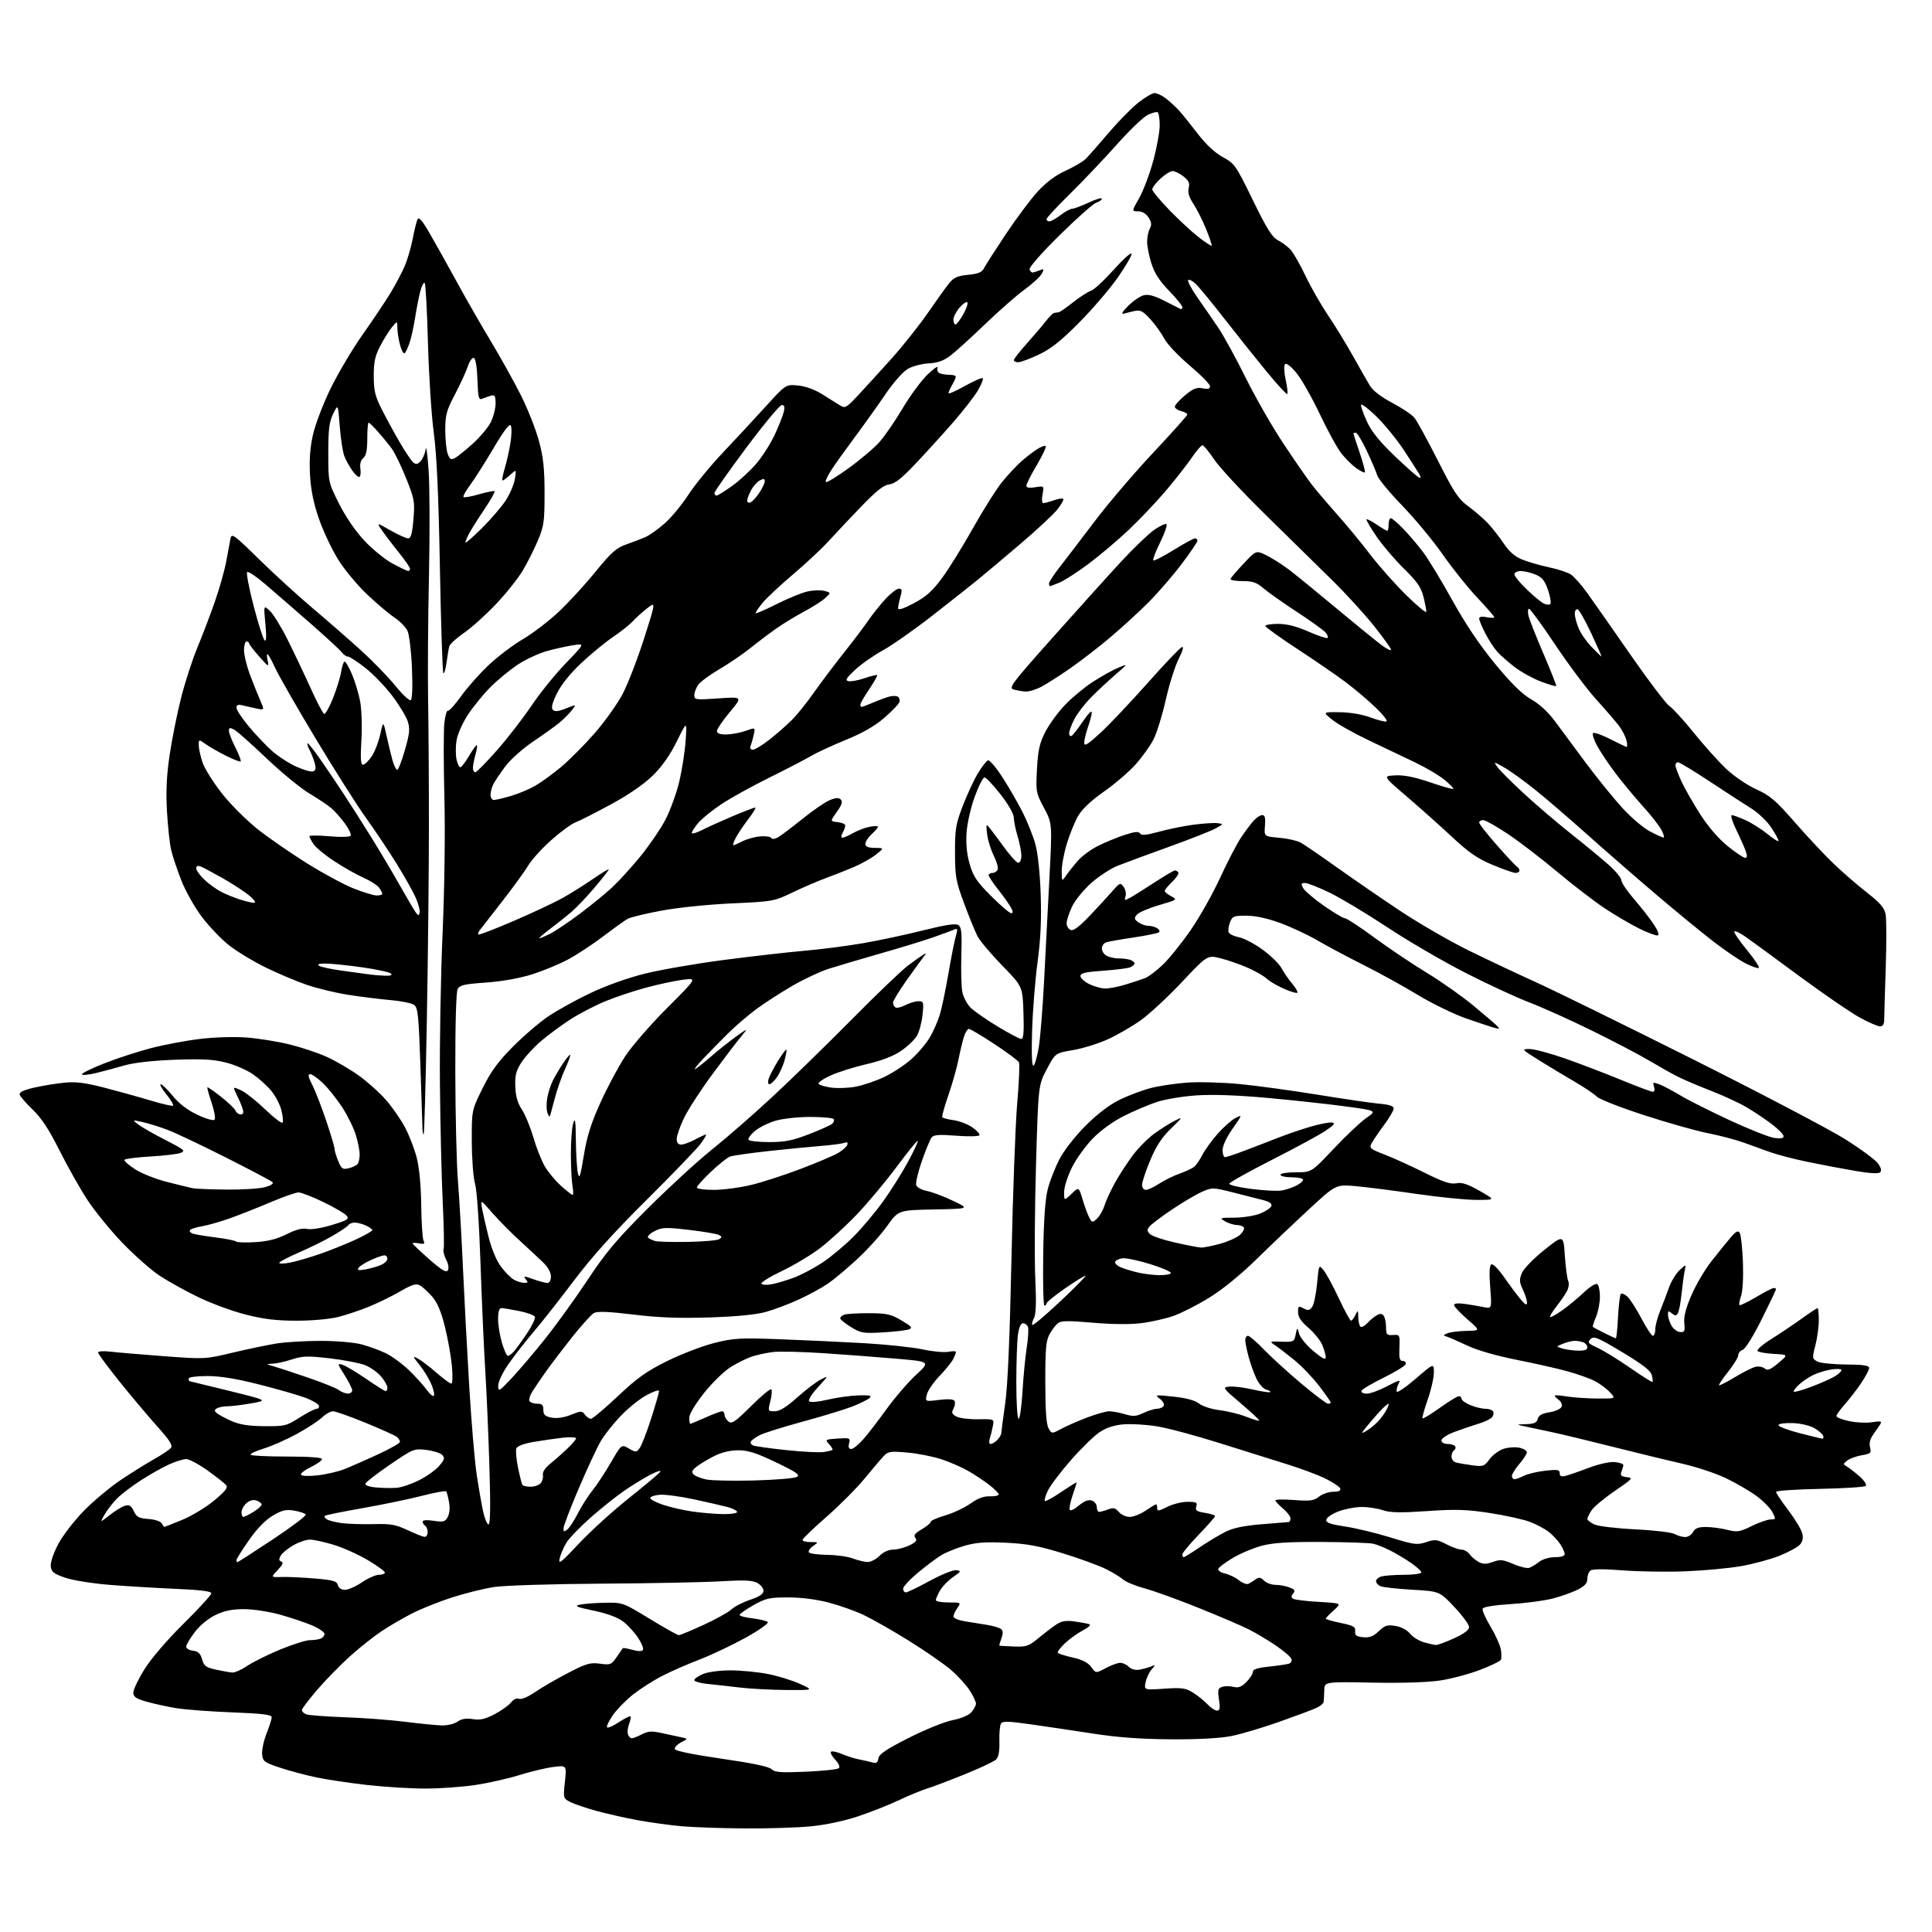 <?xml version="1.0" encoding="UTF-8" standalone="no"?>
<svg 
  version="1.1" 
  xmlns="http://www.w3.org/2000/svg" 
  xmlns:xlink="http://www.w3.org/1999/xlink" 
  xmlns:svg="http://www.w3.org/2000/svg"
  xmlns:rdf="http://www.w3.org/1999/02/22-rdf-syntax-ns#"
  xmlns:cc="http://creativecommons.org/ns#"
  xmlns:dc="http://purl.org/dc/elements/1.1/"
  viewBox="0 0 768 768"
  width="768"
  height="768"
>
<style>svg {background-color: white; }</style>"
<path stroke="none" fill="black" fill-rule="evenodd" d="M296.00,726.83C286.93,726.77 275.65,726.38 270.95,725.96C266.25,725.54 258.37,724.45 253.45,723.55C248.53,722.64 241.12,720.97 237.00,719.84C232.88,718.70 228.23,717.12 226.68,716.32C223.89,714.89 223.86,714.80 224.56,708.29C225.26,701.71 225.26,701.71 219.88,702.41C216.92,702.79 210.90,704.23 206.50,705.61C202.11,706.99 194.23,708.77 189.00,709.56C183.78,710.34 174.78,710.99 169.00,710.98C163.22,710.98 152.88,710.34 146.00,709.57C139.12,708.79 130.02,707.43 125.77,706.54C121.51,705.65 114.99,703.91 111.27,702.67C105.04,700.60 104.48,700.18 104.20,697.38C104.03,695.70 104.82,691.99 105.95,689.13C107.08,686.27 108.00,683.33 108.00,682.61C108.00,681.61 104.28,681.16 92.25,680.69C83.59,680.36 73.58,679.60 70.00,679.01C66.42,678.42 61.14,677.26 58.25,676.44C54.02,675.23 53.00,674.53 53.00,672.81C53.00,671.63 55.00,667.45 57.46,663.52C60.11,659.27 66.38,651.95 72.96,645.45C79.03,639.45 84.00,634.01 84.00,633.37C84.00,632.57 79.71,632.02 70.25,631.61C62.69,631.28 50.88,630.58 44.00,630.04C36.98,629.49 29.09,628.24 26.00,627.19C21.38,625.62 20.45,624.90 20.18,622.67C20.00,621.10 21.21,617.49 23.18,613.76C25.03,610.27 29.60,604.37 33.50,600.41C37.35,596.51 43.88,591.07 48.00,588.31C52.12,585.55 58.05,581.85 61.17,580.09C64.29,578.34 67.33,576.31 67.93,575.59C68.77,574.58 67.48,572.56 62.42,566.91C58.78,562.86 52.03,554.83 47.41,549.07C42.78,543.30 39.00,538.17 39.00,537.66C39.00,537.12 41.14,536.97 43.97,537.31C46.71,537.63 56.27,538.45 65.22,539.11C81.37,540.32 81.59,540.31 92.50,537.70C98.55,536.26 106.42,534.62 110.00,534.05C113.58,533.48 121.45,533.02 127.50,533.02C133.73,533.02 140.77,533.63 143.74,534.42C146.63,535.19 151.00,536.79 153.46,537.98C155.91,539.17 160.08,542.25 162.72,544.82C165.35,547.39 168.47,550.85 169.64,552.50C170.81,554.15 172.07,555.21 172.44,554.86C172.81,554.51 172.40,552.48 171.51,550.36C170.63,548.24 168.52,544.76 166.82,542.64C163.99,539.11 163.93,538.89 166.12,540.05C167.43,540.75 170.74,543.27 173.48,545.66C176.22,548.05 178.88,550.00 179.38,550.00C179.90,550.00 180.01,546.99 179.63,542.90C179.26,538.99 178.00,531.95 176.82,527.25C175.31,521.20 173.81,517.71 171.70,515.31C170.07,513.45 167.88,511.47 166.85,510.92C165.39,510.14 163.72,510.65 159.24,513.26C156.08,515.10 150.57,517.81 147.00,519.29C143.43,520.77 137.82,522.66 134.54,523.49C131.08,524.37 124.11,525.00 117.92,525.00C109.93,525.00 104.86,524.39 97.69,522.57C92.44,521.24 83.94,518.12 78.82,515.63C73.69,513.15 66.77,509.31 63.43,507.10C60.09,504.89 53.46,499.03 48.68,494.08C43.91,489.12 37.58,481.34 34.62,476.79C31.66,472.23 26.68,463.38 23.55,457.13C19.47,448.97 16.48,444.43 13.00,441.10C10.33,438.54 8.00,435.83 7.82,435.09C7.60,434.17 9.43,433.30 13.50,432.36C16.80,431.61 22.20,430.72 25.50,430.39C30.15,429.92 33.74,430.37 41.50,432.37C47.00,433.79 55.28,436.09 59.90,437.49C64.53,438.88 68.54,439.79 68.82,439.51C69.10,439.23 67.89,437.20 66.12,435.00C64.35,432.80 63.35,431.00 63.89,431.00C64.43,431.00 66.58,433.10 68.68,435.66C71.19,438.72 74.54,441.29 78.47,443.14C81.75,444.70 84.81,445.59 85.28,445.12C85.74,444.66 85.23,441.63 84.13,438.40C83.04,435.17 82.28,432.39 82.44,432.23C82.60,432.06 85.07,433.78 87.93,436.04C90.78,438.29 93.36,440.78 93.66,441.57C93.97,442.36 94.87,443.00 95.67,443.00C96.73,443.00 96.94,442.37 96.44,440.75C96.06,439.51 95.13,437.28 94.37,435.80C93.62,434.31 93.00,432.84 93.00,432.52C93.00,432.21 94.46,432.70 96.25,433.63C98.03,434.55 102.26,437.97 105.65,441.22C109.03,444.47 112.05,446.73 112.34,446.25C112.64,445.77 112.42,443.55 111.85,441.31C111.28,439.07 109.47,435.60 107.83,433.61C106.19,431.62 102.88,428.64 100.49,426.99C98.09,425.34 93.29,423.26 89.83,422.38C84.90,421.12 80.45,420.87 69.51,421.27C60.66,421.60 53.29,422.42 49.50,423.51C46.20,424.47 41.14,425.82 38.25,426.53C35.37,427.24 32.81,427.49 32.56,427.10C32.32,426.70 36.27,424.75 41.34,422.75C46.41,420.75 54.82,418.00 60.03,416.65C65.24,415.30 74.00,413.65 79.50,412.99C85.20,412.30 93.15,412.06 98.00,412.43C102.67,412.78 110.33,414.01 115.00,415.15C119.67,416.30 126.36,418.52 129.85,420.10C133.34,421.67 139.03,424.99 142.51,427.47C145.98,429.95 150.87,434.31 153.37,437.18C155.87,440.04 159.28,444.93 160.95,448.05C162.61,451.17 164.72,456.60 165.63,460.11C166.67,464.15 167.34,471.10 167.44,479.00C167.52,485.88 167.94,492.23 168.35,493.12C168.98,494.45 168.65,494.66 166.56,494.26C165.15,493.99 164.00,493.99 164.00,494.26C164.00,494.53 166.97,497.36 170.59,500.54C175.59,504.93 177.38,506.00 178.02,504.97C178.52,504.16 178.25,502.45 177.35,500.72C176.53,499.12 176.07,497.25 176.34,496.55C176.61,495.85 176.45,487.46 175.99,477.89C175.53,468.33 175.03,447.23 174.88,431.00C174.72,414.77 175.20,387.77 175.93,371.00C176.72,352.64 177.01,330.95 176.64,316.50C176.31,303.30 176.31,290.15 176.65,287.27C176.99,284.40 177.62,282.27 178.05,282.53C178.47,282.79 180.84,280.17 183.32,276.71C185.79,273.24 190.77,267.64 194.38,264.26C197.99,260.89 204.02,256.33 207.77,254.13C211.53,251.94 217.80,247.18 221.72,243.56C225.63,239.93 232.28,232.72 236.50,227.54C242.92,219.64 244.92,217.84 248.83,216.46C251.40,215.56 254.85,214.24 256.50,213.53C258.15,212.82 261.64,210.34 264.27,208.02C266.89,205.70 271.11,200.59 273.64,196.67C276.18,192.75 282.36,185.20 287.38,179.90C292.40,174.60 300.07,166.33 304.43,161.52C312.37,152.78 312.37,152.78 317.19,153.24C320.17,153.53 323.83,154.84 326.76,156.67C329.36,158.30 332.53,160.28 333.79,161.07C335.97,162.43 336.35,162.22 341.29,156.93C344.16,153.87 350.15,147.28 354.62,142.30C359.08,137.31 365.48,129.24 368.84,124.37C372.20,119.49 376.00,114.20 377.28,112.62C379.17,110.30 380.62,109.65 384.84,109.24C388.86,108.86 390.32,108.25 391.15,106.62C391.74,105.45 395.63,99.39 399.79,93.14C403.95,86.89 409.64,79.27 412.43,76.22C415.82,72.50 419.49,69.75 423.50,67.91C426.80,66.40 430.40,64.30 431.50,63.24C432.60,62.17 436.65,57.59 440.50,53.04C444.35,48.50 449.70,43.03 452.38,40.89C455.06,38.75 458.04,37.00 459.00,37.00C459.95,37.00 462.03,38.01 463.61,39.25C465.20,40.49 467.51,42.62 468.74,44.00C469.98,45.38 473.30,49.50 476.12,53.16C479.45,57.48 482.96,60.75 486.12,62.47C490.79,65.01 491.28,65.71 498.02,79.55C503.57,90.93 505.68,94.30 508.00,95.50C509.62,96.34 511.86,98.01 512.98,99.21C514.10,100.41 516.80,105.12 518.97,109.68C521.14,114.23 525.14,121.23 527.85,125.23C530.56,129.23 535.04,136.55 537.81,141.50C540.57,146.45 543.66,151.85 544.67,153.50C545.78,155.32 549.25,157.94 553.47,160.16C557.30,162.18 561.27,164.85 562.28,166.10C563.30,167.35 567.49,175.02 571.60,183.13C578.08,195.93 579.69,198.34 583.79,201.36C586.38,203.27 589.90,206.34 591.61,208.17C593.31,210.00 596.11,213.58 597.82,216.13C600.00,219.37 602.21,221.27 605.21,222.48C607.57,223.42 612.34,224.79 615.81,225.52C619.28,226.25 623.16,227.53 624.43,228.36C625.70,229.19 628.62,232.49 630.92,235.69C633.23,238.88 640.98,249.96 648.16,260.30C655.34,270.64 662.30,279.81 663.63,280.67C664.95,281.54 669.35,286.36 673.39,291.38C677.43,296.39 683.21,302.83 686.24,305.68C689.32,308.58 694.55,312.14 698.16,313.77C703.67,316.27 705.88,318.17 713.67,327.09C718.67,332.82 725.62,340.23 729.13,343.56C732.63,346.90 738.52,351.99 742.22,354.88C747.47,358.98 749.07,360.87 749.57,363.50C749.91,365.35 749.93,374.88 749.61,384.68C749.28,394.48 749.01,403.74 749.01,405.25C749.00,407.15 748.48,408.00 747.33,408.00C746.42,408.00 742.75,406.40 739.19,404.44C735.62,402.48 725.01,395.20 715.60,388.27C706.20,381.33 696.59,374.30 694.27,372.65C691.94,370.99 689.76,369.91 689.43,370.24C689.10,370.57 691.36,373.91 694.45,377.66C697.54,381.41 699.64,384.62 699.11,384.80C698.58,384.97 696.20,384.13 693.82,382.92C691.45,381.72 685.67,377.79 681.00,374.19C676.33,370.59 665.98,362.09 658.00,355.30C650.02,348.51 637.73,337.79 630.67,331.49C623.62,325.18 614.31,317.19 609.98,313.73C605.66,310.27 600.22,306.37 597.89,305.06C593.67,302.68 593.67,302.68 595.22,304.90C596.07,306.12 600.76,310.81 605.64,315.32C610.51,319.83 619.00,327.08 624.50,331.44C630.00,335.79 636.75,341.36 639.50,343.81C642.25,346.26 644.52,349.03 644.53,349.95C644.55,350.88 646.80,354.22 649.53,357.38C652.27,360.54 655.76,365.00 657.30,367.30C659.01,369.83 659.67,371.61 658.99,371.84C658.37,372.04 655.09,370.83 651.68,369.15C648.28,367.47 642.12,363.86 638.00,361.14C633.88,358.41 625.33,351.85 619.00,346.54C612.67,341.24 603.81,334.45 599.30,331.45C594.79,328.45 590.41,326.00 589.55,326.00C588.70,326.00 588.00,326.45 588.00,326.99C588.00,327.54 591.15,331.57 595.01,335.94C598.86,340.31 602.46,344.17 603.01,344.50C603.55,344.84 604.00,345.54 604.00,346.06C604.00,346.58 603.31,347.00 602.48,347.00C601.64,347.00 597.51,345.55 593.30,343.79C587.25,341.25 583.85,338.90 577.04,332.54C572.30,328.12 564.21,320.90 559.06,316.50C549.69,308.50 549.69,308.50 554.59,308.22C558.02,308.02 562.20,308.85 568.42,310.96C573.33,312.63 577.51,313.82 577.72,313.61C577.93,313.40 576.39,311.81 574.30,310.06C572.21,308.32 566.90,305.17 562.50,303.06C558.10,300.95 549.77,296.99 544.00,294.24C538.23,291.50 531.76,287.86 529.63,286.14C525.75,283.02 525.75,283.02 532.63,283.12C536.78,283.18 541.58,284.00 544.77,285.19C547.66,286.27 550.53,286.99 551.13,286.79C551.73,286.59 549.81,284.11 546.86,281.28C543.91,278.44 538.58,273.92 535.00,271.23C531.42,268.54 522.76,262.58 515.75,257.99C508.74,253.41 503.00,249.28 503.00,248.83C503.00,248.37 505.29,248.00 508.08,248.00C511.57,248.00 515.36,248.96 520.17,251.08C524.03,252.77 527.43,253.90 527.73,253.60C528.04,253.30 527.69,252.33 526.96,251.45C526.23,250.57 521.10,246.88 515.57,243.26C510.03,239.63 504.02,235.39 502.22,233.83C499.55,231.53 497.98,231.00 493.88,231.00C491.11,231.00 488.98,230.59 489.17,230.10C489.35,229.60 491.71,226.85 494.41,223.98C499.31,218.75 499.31,218.75 503.41,220.74C505.66,221.84 509.75,224.44 512.50,226.53C515.25,228.63 524.02,235.78 532.00,242.44C539.98,249.09 547.96,255.57 549.75,256.84C551.54,258.10 553.00,258.76 553.00,258.29C553.00,257.83 549.99,253.64 546.31,248.98C542.63,244.33 535.04,236.02 529.44,230.51C523.84,225.00 511.84,213.22 502.78,204.33C493.71,195.43 484.63,185.65 482.60,182.58C480.56,179.51 478.49,177.00 477.99,177.00C477.50,177.00 475.65,179.14 473.88,181.75C472.11,184.36 467.55,190.21 463.73,194.74C459.92,199.27 453.13,206.44 448.65,210.66C444.17,214.89 436.94,220.99 432.59,224.23C428.24,227.46 423.13,230.76 421.22,231.55C419.32,232.35 417.59,233.00 417.38,233.00C417.17,233.00 417.00,232.52 417.00,231.94C417.00,231.36 418.82,228.54 421.05,225.69C423.28,222.84 429.53,214.65 434.94,207.50C440.34,200.35 450.89,187.97 458.38,180.00C465.86,172.03 471.99,165.17 471.99,164.77C472.00,164.37 470.88,163.76 469.50,163.41C468.13,163.07 467.01,162.27 467.02,161.64C467.03,161.01 468.86,158.99 471.08,157.14C474.33,154.44 475.71,153.89 478.07,154.36C480.21,154.79 481.00,154.57 481.00,153.53C481.00,152.75 477.37,149.05 472.93,145.31C468.49,141.56 463.97,136.79 462.88,134.70C461.80,132.62 459.31,129.13 457.35,126.96C454.41,123.71 453.32,123.12 451.14,123.60C449.69,123.92 447.69,124.41 446.70,124.68C445.54,124.99 446.18,123.89 448.47,121.60C450.43,119.63 453.22,117.73 454.65,117.37C456.51,116.91 458.89,117.54 462.88,119.59C465.97,121.17 468.84,122.62 469.25,122.81C469.66,123.01 470.00,122.69 470.00,122.11C470.00,121.52 467.61,118.58 464.70,115.57C460.91,111.66 458.91,108.56 457.70,104.71C456.76,101.75 456.00,97.87 456.00,96.10C456.00,94.32 456.48,91.97 457.07,90.87C457.89,89.34 457.76,88.29 456.55,86.43C455.55,84.91 454.00,84.00 452.40,84.00C449.85,84.00 449.85,84.00 452.84,78.75C454.48,75.86 456.99,69.22 458.41,64.00C459.83,58.77 461.00,52.39 461.00,49.81C461.00,47.23 460.64,44.90 460.21,44.63C459.77,44.36 457.98,44.84 456.23,45.68C454.48,46.53 448.99,51.79 444.04,57.36C439.08,62.94 430.75,71.72 425.52,76.87C420.28,82.02 416.00,86.63 416.00,87.12C416.00,87.60 416.52,88.00 417.16,88.00C417.79,88.00 419.79,86.88 421.59,85.50C423.39,84.12 425.46,83.00 426.18,82.99C426.91,82.98 429.86,81.88 432.75,80.54C435.64,79.19 438.00,78.49 438.00,78.98C438.00,79.47 437.01,80.18 435.80,80.56C434.59,80.95 428.01,86.78 421.18,93.52C413.84,100.77 408.96,106.34 409.26,107.14C409.53,107.89 410.14,108.42 410.62,108.32C411.11,108.23 412.34,107.82 413.37,107.42C415.02,106.78 415.10,106.95 414.09,108.84C413.46,110.02 410.37,112.86 407.22,115.15C404.07,117.44 397.00,123.65 391.50,128.94C386.00,134.24 379.83,139.83 377.79,141.38C375.09,143.42 372.72,144.26 369.12,144.45C366.40,144.60 362.67,145.59 360.84,146.65C358.97,147.74 355.12,152.09 352.09,156.55C349.12,160.92 343.68,168.55 340.00,173.50C336.32,178.45 332.05,184.42 330.51,186.77C328.97,189.12 327.97,191.31 328.30,191.63C328.62,191.95 332.71,189.46 337.37,186.09C342.04,182.72 347.58,178.01 349.69,175.62C351.79,173.23 355.91,167.21 358.85,162.25C361.79,157.29 366.24,151.26 368.74,148.86C371.24,146.46 373.03,145.25 372.71,146.17C372.36,147.16 372.74,148.07 373.64,148.42C374.48,148.74 376.25,149.00 377.58,149.00C378.91,149.00 379.98,149.34 379.96,149.75C379.95,150.16 379.29,151.62 378.50,153.00C377.71,154.38 377.05,155.86 377.04,156.30C377.02,156.74 379.95,155.45 383.55,153.43C387.16,151.42 390.36,150.03 390.67,150.34C390.99,150.65 390.10,152.86 388.71,155.24C387.31,157.61 382.84,163.37 378.76,168.03C374.68,172.69 368.01,180.04 363.92,184.36C358.41,190.19 355.73,192.30 353.52,192.55C351.32,192.79 348.46,195.03 342.51,201.19C338.09,205.76 332.23,211.97 329.49,215.00C326.74,218.03 320.36,224.00 315.31,228.27C310.25,232.54 304.75,237.69 303.08,239.71C301.42,241.74 300.22,243.55 300.42,243.76C300.63,243.96 304.41,242.31 308.84,240.08C313.26,237.86 318.73,235.62 320.98,235.12C323.24,234.61 326.26,234.51 327.71,234.90C330.34,235.60 330.34,235.60 328.08,237.71C326.84,238.87 323.05,241.29 319.66,243.10C316.27,244.90 311.25,247.96 308.50,249.90C305.75,251.84 301.08,255.37 298.12,257.75C295.16,260.12 289.66,263.86 285.91,266.05C282.16,268.24 278.39,271.03 277.54,272.24C276.69,273.45 276.00,275.31 276.00,276.37C276.00,278.18 276.56,278.26 285.61,277.62C295.22,276.94 295.22,276.94 290.11,283.06C287.30,286.42 285.00,289.81 285.00,290.59C285.00,291.56 286.17,291.99 288.75,291.96C290.81,291.93 294.24,291.29 296.36,290.54C300.22,289.16 300.22,289.16 299.68,291.83C299.38,293.30 298.84,295.29 298.46,296.25C298.00,297.45 298.27,298.00 299.30,298.00C300.14,298.00 303.16,296.15 306.02,293.89C308.88,291.63 312.86,288.14 314.86,286.13C316.86,284.12 320.71,279.34 323.41,275.49C326.11,271.65 331.52,264.45 335.44,259.50C339.37,254.55 343.78,248.70 345.27,246.50C346.75,244.30 349.72,240.59 351.86,238.25C354.01,235.91 356.46,234.00 357.31,234.00C358.58,234.00 358.69,234.58 357.93,237.24C357.42,239.03 357.00,241.08 357.00,241.80C357.00,242.67 359.10,242.00 363.24,239.81C368.03,237.27 370.61,234.99 374.32,230.00C376.98,226.43 382.57,217.43 386.75,210.00C390.92,202.57 396.17,194.25 398.42,191.51C400.66,188.77 404.02,185.17 405.88,183.51C407.74,181.85 410.57,179.66 412.17,178.63C413.77,177.59 415.35,177.02 415.68,177.34C416.00,177.67 414.41,181.06 412.13,184.89C409.86,188.72 408.00,192.39 408.00,193.06C408.00,193.88 409.13,194.08 411.53,193.69C415.07,193.11 415.07,193.11 414.42,196.56C414.05,198.54 414.18,200.00 414.74,200.00C415.27,200.00 417.14,199.50 418.90,198.88C420.66,198.27 422.35,198.01 422.65,198.32C422.95,198.62 421.91,200.49 420.35,202.48C418.78,204.47 412.10,210.70 405.50,216.31C398.90,221.93 391.30,228.32 388.61,230.51C385.92,232.71 377.84,239.09 370.66,244.69C363.47,250.30 354.61,256.52 350.96,258.52C347.31,260.52 342.34,264.01 339.91,266.27C336.34,269.60 335.84,270.46 337.29,270.77C338.27,270.99 341.16,270.45 343.71,269.58C346.26,268.72 348.50,268.17 348.70,268.36C348.89,268.56 347.47,271.08 345.53,273.96C343.59,276.84 342.00,279.61 342.00,280.10C342.00,280.60 342.24,281.00 342.53,281.00C342.82,281.00 344.74,280.28 346.78,279.40C348.83,278.52 351.68,277.44 353.12,277.01C354.55,276.57 356.26,276.54 356.90,276.94C357.54,277.34 357.80,278.35 357.48,279.18C357.16,280.02 354.44,282.83 351.43,285.43C347.73,288.62 342.83,291.42 336.32,294.07C331.03,296.23 324.70,299.16 322.28,300.58C319.85,302.00 312.38,305.87 305.68,309.19C298.98,312.50 290.49,317.20 286.81,319.64C283.12,322.08 278.96,325.45 277.56,327.12C276.15,328.79 275.00,330.58 275.00,331.10C275.00,331.62 276.87,331.09 279.15,329.92C281.43,328.76 286.93,326.28 291.37,324.40C295.81,322.53 299.79,321.00 300.21,321.00C300.64,321.00 299.40,323.08 297.45,325.63C295.51,328.18 293.25,331.56 292.43,333.13C291.62,334.71 291.21,336.00 291.52,336.00C291.84,336.00 293.47,335.29 295.15,334.42C296.82,333.56 299.94,332.69 302.08,332.49C304.22,332.30 306.23,332.56 306.54,333.07C306.89,333.64 307.91,333.59 309.11,332.94C310.21,332.35 314.57,329.08 318.80,325.66C323.04,322.24 327.99,318.83 329.81,318.08C332.25,317.07 333.40,317.00 334.23,317.83C335.06,318.66 334.65,319.94 332.66,322.73C329.96,326.50 329.96,326.50 332.98,326.81C334.64,326.99 336.00,327.58 336.00,328.13C336.00,328.68 335.53,330.00 334.96,331.07C334.31,332.29 334.29,333.00 334.91,333.00C335.45,333.00 337.37,332.15 339.19,331.12C341.01,330.09 343.96,328.97 345.75,328.65C347.54,328.32 349.00,328.32 349.00,328.66C349.00,329.00 347.88,330.31 346.50,331.59C345.12,332.86 344.00,334.60 344.00,335.45C344.00,336.57 345.05,337.01 347.75,337.05C351.50,337.09 351.50,337.09 348.18,339.73C346.36,341.18 342.31,343.44 339.18,344.76C336.06,346.08 331.02,348.06 328.00,349.17C324.98,350.28 319.12,352.81 315.00,354.78C307.64,358.30 307.19,358.38 291.00,359.11C281.80,359.52 269.46,360.78 263.12,361.96C256.86,363.12 250.78,364.58 249.62,365.20C248.46,365.82 244.13,368.91 240.01,372.05C235.88,375.20 229.57,379.36 226.00,381.30C222.43,383.24 215.84,385.97 211.37,387.36C206.35,388.92 199.35,390.16 193.08,390.59C184.64,391.17 182.75,391.61 181.92,393.15C181.32,394.27 180.95,407.33 180.99,426.25C181.03,443.44 181.50,462.90 182.04,469.50C182.57,476.10 183.45,491.18 183.98,503.00C184.51,514.83 185.64,536.20 186.49,550.50C187.34,564.80 188.68,580.77 189.47,586.00C190.25,591.23 191.40,597.86 192.03,600.75C192.65,603.64 193.63,606.00 194.21,606.00C194.91,606.00 195.03,598.77 194.56,583.25C194.18,570.74 193.44,553.52 192.91,545.00C192.37,536.48 191.52,517.12 191.00,502.00C190.45,485.86 189.55,472.85 188.83,470.50C188.15,468.28 187.58,460.90 187.55,453.93C187.50,441.35 187.50,441.35 191.83,432.61C195.15,425.92 197.95,422.07 203.83,416.13C208.05,411.87 214.37,406.45 217.87,404.07C221.37,401.70 228.89,397.54 234.58,394.82C240.77,391.87 249.46,388.75 256.21,387.07C262.42,385.52 276.50,383.07 287.50,381.63C298.50,380.20 312.90,378.55 319.50,377.97C326.10,377.40 336.68,376.04 343.00,374.95C349.32,373.86 360.09,371.57 366.92,369.85C375.69,367.65 379.81,367.02 380.91,367.71C382.21,368.53 382.42,370.57 382.15,379.63C381.97,385.63 382.14,392.21 382.52,394.24C382.90,396.28 384.37,399.09 385.78,400.51C387.19,401.92 392.05,405.31 396.56,408.04C401.08,410.77 405.32,413.00 405.98,413.00C406.86,413.00 407.09,410.22 406.84,402.57C406.50,392.14 406.50,392.14 398.39,383.82C393.93,379.24 389.51,373.99 388.56,372.14C387.61,370.29 385.22,364.44 383.25,359.14C380.00,350.38 379.66,348.54 379.63,339.00C379.60,329.64 379.93,327.63 382.66,320.50C384.34,316.10 387.03,310.28 388.63,307.57C390.24,304.87 392.09,302.47 392.74,302.25C393.39,302.04 396.03,305.15 398.61,309.18C401.19,313.20 404.80,319.48 406.63,323.13C408.47,326.78 410.70,332.41 411.59,335.63C412.56,339.14 413.41,347.12 413.69,355.50C414.04,365.54 413.68,373.18 412.44,382.50C411.48,389.65 410.51,401.96 410.27,409.86C410.00,419.14 410.20,424.00 410.83,423.60C411.38,423.27 412.32,419.96 412.93,416.25C413.53,412.54 414.47,400.95 415.01,390.50C415.55,380.05 416.51,361.56 417.14,349.42C418.29,327.33 418.29,327.33 415.01,321.17C411.83,315.20 411.74,314.73 412.21,305.76C412.61,298.26 413.23,295.47 415.45,291.08C416.97,288.10 420.45,283.29 423.19,280.39C425.93,277.49 430.95,273.32 434.34,271.11C437.73,268.90 442.30,266.35 444.50,265.44C448.50,263.78 448.50,263.78 443.50,268.09C440.75,270.45 436.38,274.53 433.80,277.14C431.21,279.76 428.17,283.70 427.05,285.91C425.92,288.11 425.00,290.64 425.00,291.52C425.00,292.40 425.46,292.83 426.02,292.49C426.58,292.14 428.61,289.53 430.52,286.69C432.44,283.85 434.00,282.25 434.00,283.14C434.00,284.02 433.32,286.66 432.50,289.00C431.68,291.34 431.00,294.14 431.00,295.23C431.00,296.81 432.27,296.05 437.25,291.51C440.69,288.37 449.12,279.47 456.00,271.73C462.88,263.98 469.09,257.45 469.82,257.22C470.65,256.95 470.17,258.70 468.53,261.94C467.09,264.78 464.79,272.07 463.42,278.16C462.05,284.24 459.86,291.32 458.55,293.90C457.24,296.48 454.02,300.98 451.39,303.91C448.76,306.84 443.09,311.69 438.79,314.71C433.72,318.26 430.14,321.64 428.58,324.34C427.26,326.63 425.24,331.58 424.09,335.36C422.94,339.13 422.02,344.08 422.05,346.36C422.10,350.50 422.10,350.50 423.80,348.02C424.74,346.66 426.81,344.05 428.41,342.21C430.01,340.37 433.59,337.72 436.35,336.32C439.12,334.92 443.88,332.95 446.92,331.94C451.07,330.58 452.64,330.42 453.19,331.30C453.74,332.19 455.61,332.02 460.71,330.62C464.44,329.59 470.64,328.33 474.48,327.83C478.32,327.32 482.59,327.05 483.98,327.22C486.44,327.52 486.42,327.57 483.08,329.38C481.20,330.40 472.87,333.67 464.58,336.66C456.28,339.65 447.19,343.00 444.38,344.11C441.56,345.22 436.78,348.34 433.75,351.03C430.73,353.73 427.29,357.97 426.12,360.46C424.96,362.94 424.00,365.90 424.00,367.02C424.00,368.14 424.73,369.34 425.62,369.68C426.75,370.12 429.08,368.36 433.37,363.83C436.74,360.26 440.80,355.85 442.40,354.02C445.14,350.86 445.37,350.78 446.65,352.54C447.40,353.56 447.74,355.24 447.41,356.28C446.88,357.96 447.06,358.04 449.03,356.98C450.26,356.33 454.63,353.59 458.76,350.90C462.88,348.20 466.62,346.00 467.07,346.00C467.52,346.00 468.12,346.38 468.41,346.85C468.69,347.31 467.59,348.97 465.96,350.53C464.33,352.10 463.00,353.73 463.00,354.16C463.00,354.58 464.16,355.55 465.58,356.29C468.11,357.61 467.99,357.69 460.72,359.81C456.62,361.00 452.66,362.70 451.92,363.59C450.77,364.98 450.85,365.42 452.48,366.61C453.53,367.37 455.31,368.01 456.44,368.02C457.57,368.02 459.16,368.45 459.97,368.96C460.78,369.47 461.14,370.20 460.76,370.57C460.39,370.95 455.91,371.87 450.81,372.63C445.71,373.39 440.75,374.26 439.77,374.57C438.80,374.88 438.00,375.99 438.00,377.03C438.00,378.08 438.87,379.40 439.93,379.96C441.00,380.53 443.21,381.00 444.85,381.00C446.49,381.00 448.55,381.27 449.42,381.61C450.29,381.94 451.00,382.57 451.00,383.00C451.00,383.43 450.21,384.12 449.25,384.52C448.29,384.92 443.45,385.53 438.50,385.88C431.47,386.36 429.50,386.83 429.50,387.99C429.50,388.81 431.07,390.25 433.00,391.19C434.93,392.13 437.77,392.93 439.31,392.95C440.86,392.98 444.46,392.28 447.31,391.41C450.17,390.53 453.65,389.39 455.06,388.86C456.47,388.34 459.70,385.92 462.24,383.49C464.78,381.06 469.74,374.89 473.27,369.79C476.81,364.68 482.08,355.32 484.99,349.00C487.90,342.68 491.63,335.48 493.29,333.00C494.94,330.52 497.21,327.49 498.32,326.25C499.44,325.01 500.98,324.00 501.76,324.00C502.81,324.00 503.09,325.10 502.84,328.25C502.50,332.50 502.50,332.50 508.50,333.02C511.80,333.31 515.62,334.17 517.00,334.92C518.38,335.68 524.67,339.98 531.00,344.49C537.33,349.00 548.69,356.82 556.24,361.86C563.80,366.90 576.18,374.07 583.74,377.79C591.31,381.50 603.35,387.19 610.50,390.42C617.65,393.65 645.77,407.46 673.00,421.10C700.23,434.75 727.45,449.04 733.50,452.86C739.55,456.67 745.38,460.97 746.45,462.40C747.72,464.11 748.06,465.34 747.41,465.99C746.76,466.64 743.34,466.45 737.46,465.45C732.53,464.61 724.11,463.01 718.73,461.90C713.36,460.80 706.61,459.05 703.73,458.02C700.86,456.99 696.02,455.25 693.00,454.15C689.98,453.05 683.67,451.40 679.00,450.48C674.33,449.56 662.85,446.32 653.50,443.28C644.15,440.24 635.72,436.94 634.76,435.93C633.80,434.92 629.75,432.20 625.76,429.88C621.77,427.56 615.38,423.72 611.57,421.33C604.78,417.08 604.71,417.00 608.07,417.01C609.96,417.01 616.45,418.76 622.50,420.89C628.55,423.03 638.54,426.85 644.69,429.39C650.84,431.92 656.39,434.00 657.01,434.00C657.68,434.00 657.88,433.19 657.50,432.00C656.92,430.17 657.11,430.09 659.64,431.05C661.17,431.63 664.91,433.61 667.96,435.44C671.01,437.28 679.80,441.70 687.50,445.28C695.20,448.86 703.19,452.03 705.25,452.33C707.85,452.71 709.00,452.50 709.00,451.64C709.00,450.97 706.86,448.79 704.25,446.81C701.64,444.83 697.11,441.81 694.19,440.10C691.28,438.39 684.93,435.46 680.09,433.59C675.26,431.72 669.32,429.19 666.90,427.97C664.48,426.74 659.35,423.86 655.50,421.57C651.65,419.28 641.48,413.95 632.90,409.73C624.33,405.51 613.13,400.46 608.02,398.51C602.90,396.56 591.47,391.27 582.61,386.75C573.75,382.24 559.75,374.08 551.50,368.62C543.25,363.16 532.92,356.96 528.55,354.85C524.18,352.73 519.78,351.00 518.77,351.00C517.24,351.00 517.11,351.34 518.00,353.00C518.59,354.10 522.27,357.25 526.19,360.00C530.11,362.75 533.89,365.00 534.59,365.00C535.29,365.00 540.61,368.49 546.40,372.75C552.19,377.01 561.56,383.30 567.22,386.73C572.87,390.16 581.10,395.95 585.50,399.59C589.90,403.23 594.17,406.89 595.00,407.71C596.33,409.05 596.22,409.14 594.00,408.55C592.62,408.18 587.52,406.49 582.66,404.79C577.80,403.08 569.25,398.92 563.66,395.53C558.07,392.14 548.36,386.78 542.07,383.62C535.78,380.46 527.52,376.05 523.70,373.83C519.89,371.60 513.20,368.48 508.85,366.89C503.72,365.01 499.01,364.00 495.45,364.00C490.41,364.00 489.87,364.22 488.93,366.67C488.38,368.14 488.14,369.92 488.41,370.62C488.68,371.32 490.52,372.19 492.50,372.57C494.49,372.94 498.77,375.20 502.01,377.59C505.26,379.98 508.59,383.24 509.42,384.85C510.25,386.45 512.12,389.18 513.59,390.92C515.05,392.66 516.01,394.33 515.71,394.63C515.41,394.92 513.00,394.21 510.35,393.03C507.69,391.86 504.61,390.05 503.50,389.00C502.39,387.96 499.01,386.02 495.99,384.69C492.97,383.37 488.13,381.68 485.24,380.95C479.97,379.62 479.97,379.62 469.88,390.33C464.33,396.23 456.95,403.08 453.49,405.55C450.03,408.02 444.11,411.44 440.35,413.15C436.58,414.86 430.35,416.79 426.50,417.44C419.50,418.62 419.50,418.62 416.13,425.01C412.75,431.39 412.75,431.39 411.83,462.95C411.32,480.30 411.19,500.64 411.54,508.15C411.99,517.77 411.83,522.45 411.01,523.99C410.36,525.19 410.08,526.41 410.37,526.70C410.66,527.00 415.62,522.81 421.39,517.39C427.16,511.97 431.71,507.37 431.50,507.17C431.30,506.96 427.72,509.15 423.56,512.02C419.40,514.90 416.00,517.64 416.00,518.12C416.00,518.61 415.64,519.00 415.19,519.00C414.75,519.00 414.52,509.91 414.69,498.80C414.89,484.88 415.46,476.75 416.51,472.66C417.34,469.40 419.48,463.97 421.25,460.61C423.12,457.08 427.52,451.48 431.68,447.34C436.34,442.71 441.10,439.10 445.19,437.11C448.66,435.43 454.20,433.35 457.50,432.50C460.80,431.65 467.32,430.69 472.00,430.35C476.68,430.02 486.07,430.28 492.89,430.94C499.70,431.60 513.65,433.51 523.89,435.18C534.12,436.85 545.09,438.45 548.25,438.73C552.32,439.09 554.00,439.66 554.00,440.66C554.00,441.45 552.26,444.43 550.12,447.29C547.99,450.16 545.78,453.42 545.20,454.54C544.25,456.39 544.71,456.78 550.33,458.93C553.72,460.23 560.87,463.47 566.20,466.13C573.69,469.86 576.58,470.83 578.86,470.38C581.12,469.93 583.32,470.63 588.16,473.38C594.50,476.97 594.50,476.97 587.00,476.98C582.88,476.99 572.08,475.91 563.00,474.59C553.92,473.26 543.02,471.87 538.76,471.50C531.03,470.83 531.03,470.83 520.26,480.79C514.34,486.26 504.96,495.19 499.42,500.62C493.30,506.62 486.00,512.57 480.82,515.77C476.14,518.67 469.73,521.95 466.57,523.06C463.42,524.17 457.64,525.48 453.74,525.97C449.29,526.53 442.08,526.46 434.34,525.79C424.43,524.94 421.72,524.98 420.45,526.04C419.58,526.76 418.11,528.74 417.18,530.43C415.80,532.95 415.50,536.36 415.52,549.50C415.53,560.57 415.93,566.20 416.81,567.76C418.08,570.01 418.08,570.01 421.79,568.02C423.83,566.92 428.46,564.89 432.08,563.51C435.70,562.13 439.69,561.00 440.96,561.00C442.23,561.00 445.02,561.53 447.17,562.17C450.43,563.15 451.64,563.06 454.57,561.67C456.49,560.75 458.93,560.00 459.97,560.00C461.02,560.00 462.20,559.49 462.58,558.86C462.97,558.23 462.29,556.98 461.06,556.04C458.93,554.44 459.19,554.40 466.51,555.19C471.60,555.73 475.02,556.66 476.65,557.94C478.02,559.02 481.61,560.18 484.80,560.57C487.94,560.95 492.70,562.12 495.38,563.17C498.06,564.22 500.41,564.92 500.60,564.74C500.78,564.55 497.52,561.50 493.35,557.95C485.90,551.62 485.81,551.49 488.74,551.20C490.38,551.03 494.59,551.56 498.10,552.37C501.61,553.18 504.70,553.64 504.95,553.38C505.20,553.13 504.49,552.68 503.35,552.38C502.22,552.09 500.50,550.19 499.52,548.17C498.54,546.15 497.13,542.25 496.38,539.50C495.63,536.75 495.02,533.71 495.01,532.75C495.01,531.79 495.49,531.00 496.09,531.00C496.68,531.00 499.50,533.42 502.34,536.38C505.18,539.34 511.84,545.42 517.15,549.88C522.45,554.35 527.29,558.00 527.90,558.00C528.50,558.00 529.00,557.78 529.00,557.51C529.00,557.24 526.94,554.31 524.42,551.00C521.90,547.69 517.50,543.07 514.63,540.74C511.76,538.41 508.31,535.75 506.96,534.84C504.52,533.20 504.54,533.19 509.47,533.34C514.23,533.49 514.46,533.38 515.06,530.50C515.68,527.50 515.68,527.50 516.45,530.25C516.87,531.76 519.42,534.84 522.11,537.09C525.61,540.02 527.00,540.72 527.00,539.56C527.00,538.67 526.38,536.46 525.63,534.66C524.88,532.85 522.40,529.79 520.13,527.84C517.19,525.33 516.00,523.53 516.00,521.62C516.00,519.17 516.19,519.03 518.17,520.09C519.95,521.05 520.57,520.95 521.59,519.54C522.28,518.60 523.17,514.41 523.56,510.22C524.27,502.62 524.27,502.62 526.18,504.98C527.24,506.28 529.96,511.31 532.24,516.17C534.52,521.03 536.68,525.00 537.04,525.00C537.40,525.00 538.18,523.99 538.78,522.75C539.81,520.62 539.87,520.67 539.93,523.69C539.97,525.45 540.39,527.12 540.87,527.42C541.34,527.71 542.58,527.02 543.61,525.88C544.64,524.75 546.33,523.36 547.37,522.80C548.75,522.06 549.48,522.16 550.11,523.15C550.58,523.89 550.98,525.93 550.98,527.69C551.00,530.54 551.29,530.86 553.75,530.69C556.45,530.50 556.50,530.60 556.28,535.75C556.11,539.92 556.38,541.00 557.62,541.00C558.47,541.00 559.00,541.56 558.81,542.25C558.61,542.94 554.65,545.37 550.01,547.65C545.37,549.93 541.40,552.29 541.20,552.90C541.00,553.50 541.95,554.00 543.32,554.00C544.68,554.00 548.32,552.67 551.41,551.05C556.35,548.45 556.89,548.33 555.94,550.10C555.35,551.21 555.03,552.59 555.23,553.18C555.43,553.78 558.83,551.46 562.79,548.04C570.00,541.82 570.00,541.82 569.98,545.66C569.97,547.77 568.86,552.63 567.51,556.45C566.16,560.26 565.25,563.58 565.48,563.82C565.72,564.05 568.82,562.16 572.38,559.62C575.94,557.08 579.34,555.00 579.93,555.00C580.52,555.00 581.00,555.47 581.00,556.05C581.00,556.63 582.56,557.75 584.47,558.55C586.38,559.35 589.05,560.00 590.41,560.00C591.77,560.00 593.17,560.47 593.53,561.04C593.88,561.62 593.69,562.67 593.10,563.38C592.51,564.09 590.11,565.25 587.76,565.95C585.42,566.65 581.14,568.10 578.25,569.18C575.28,570.29 573.00,571.76 573.00,572.57C573.00,573.42 573.99,574.00 575.44,574.00C576.78,574.00 578.14,574.42 578.46,574.93C578.77,575.44 578.58,576.14 578.02,576.49C577.46,576.84 577.00,577.96 577.00,578.99C577.00,580.02 577.79,581.08 578.75,581.35C579.71,581.61 582.61,582.12 585.18,582.47C589.56,583.06 590.01,582.91 592.11,580.07C593.34,578.40 595.84,576.55 597.68,575.94C599.51,575.34 602.36,575.14 604.00,575.50C605.65,575.86 606.98,576.69 606.96,577.33C606.94,577.97 605.59,580.06 603.96,581.96C602.33,583.87 601.00,586.00 601.00,586.71C601.00,587.42 601.47,588.00 602.05,588.00C602.63,588.00 604.31,587.39 605.80,586.64C607.28,585.89 611.09,584.99 614.25,584.63C619.16,584.08 620.00,584.22 620.00,585.61C620.00,586.79 620.62,587.09 622.25,586.70C623.49,586.40 627.62,584.98 631.43,583.53C635.50,581.99 639.84,581.02 641.93,581.20C643.89,581.37 645.42,581.95 645.32,582.50C645.23,583.05 644.85,584.25 644.50,585.18C643.99,586.47 644.49,586.93 646.67,587.18C649.31,587.48 648.99,587.84 641.92,592.67C637.75,595.51 633.59,598.98 632.67,600.38C631.75,601.78 631.00,603.32 631.00,603.80C631.00,604.29 632.24,605.26 633.75,605.98C635.29,606.70 642.44,607.56 650.00,607.93C657.42,608.29 664.48,609.13 665.68,609.79C666.89,610.46 668.78,611.00 669.90,611.00C671.02,611.00 672.41,610.10 673.00,609.00C673.80,607.51 675.09,607.00 678.09,607.00C680.30,607.00 684.11,607.50 686.56,608.12C690.58,609.13 691.50,608.99 696.35,606.62C699.29,605.18 702.68,604.00 703.88,604.00C705.95,604.00 705.98,603.87 704.56,601.11C703.73,599.52 700.88,596.61 698.21,594.65C695.54,592.70 690.11,589.54 686.13,587.63C682.15,585.72 674.53,583.17 669.20,581.96C663.86,580.75 651.40,577.72 641.50,575.23C631.60,572.74 620.80,570.13 617.50,569.43C614.20,568.72 609.48,567.72 607.00,567.19C602.50,566.24 602.50,566.24 606.63,566.12C609.85,566.03 610.88,565.56 611.28,564.03C611.65,562.62 612.99,561.86 615.98,561.39C618.29,561.02 620.43,560.04 620.75,559.21C621.07,558.39 620.58,557.16 619.66,556.50C618.75,555.83 618.00,555.06 618.00,554.80C618.00,554.53 620.14,554.67 622.75,555.10C625.36,555.53 630.84,555.91 634.92,555.94C642.35,556.00 642.35,556.00 639.92,553.40C638.59,551.97 635.85,549.96 633.82,548.92C631.80,547.88 626.85,546.14 622.82,545.04C618.80,543.94 609.69,541.89 602.60,540.49C595.06,538.99 587.16,536.73 583.60,535.04C580.24,533.45 576.60,531.84 575.50,531.47C573.50,530.79 573.50,530.79 575.50,529.96C576.60,529.51 579.98,529.10 583.00,529.05C588.50,528.95 588.50,528.95 583.25,524.39C580.36,521.87 578.00,519.35 578.00,518.77C578.00,518.12 579.58,517.95 582.25,518.32C584.59,518.65 587.97,519.22 589.77,519.59C593.03,520.26 593.03,520.26 592.38,511.77C591.94,506.10 592.09,503.07 592.81,502.62C593.43,502.24 595.62,504.42 597.92,507.72C600.14,510.90 603.08,514.85 604.47,516.50C606.36,518.74 606.99,519.07 607.00,517.78C607.00,516.84 606.26,514.51 605.35,512.61C603.95,509.67 603.89,508.68 604.97,506.06C605.70,504.31 609.55,500.34 613.88,496.89C621.50,490.79 621.50,490.79 622.05,499.15C622.36,503.74 622.95,508.25 623.38,509.17C623.82,510.11 623.62,511.86 622.93,513.17C622.26,514.45 620.37,517.21 618.73,519.30C617.10,521.38 615.96,523.29 616.20,523.53C616.44,523.78 618.63,522.55 621.07,520.82C623.51,519.08 627.37,515.89 629.66,513.72C631.94,511.54 634.31,510.07 634.91,510.44C635.51,510.81 636.00,513.06 636.00,515.44C636.00,517.81 635.30,521.43 634.44,523.49C633.58,525.54 633.02,527.34 633.19,527.49C633.36,527.63 635.39,528.71 637.71,529.88C640.03,531.04 642.11,532.00 642.33,532.00C642.56,532.00 642.95,528.18 643.19,523.51C643.44,518.85 643.94,514.72 644.31,514.35C644.68,513.98 645.85,514.46 646.91,515.42C647.97,516.38 650.47,520.28 652.47,524.08C654.47,527.89 656.53,531.00 657.05,531.00C657.57,531.00 658.00,529.85 658.00,528.44C658.00,527.02 658.85,523.76 659.89,521.19C660.93,518.61 662.52,514.43 663.42,511.90C664.31,509.37 666.23,506.22 667.67,504.90C670.28,502.50 670.28,502.50 669.72,505.00C669.41,506.38 668.85,510.47 668.47,514.10C668.10,517.74 667.43,521.31 666.98,522.04C666.30,523.14 665.88,523.14 664.58,522.06C663.24,520.95 663.01,521.04 663.04,522.63C663.05,523.66 663.68,525.59 664.42,526.93C665.15,528.26 666.69,529.42 667.83,529.51C669.63,529.64 669.85,529.19 669.53,525.96C669.27,523.37 670.14,520.00 672.42,514.76C674.21,510.64 677.76,504.62 680.30,501.39C682.85,498.15 686.23,493.97 687.81,492.10C690.08,489.42 690.88,489.00 691.57,490.10C692.06,490.87 692.62,496.09 692.84,501.71C693.06,507.70 692.76,513.24 692.11,515.12C691.49,516.88 691.20,518.54 691.46,518.80C691.72,519.06 694.68,517.63 698.04,515.64C701.40,513.64 704.56,512.00 705.07,512.00C705.58,512.00 706.00,512.22 706.00,512.49C706.00,512.76 703.42,518.16 700.27,524.50C696.99,531.08 693.78,536.25 692.77,536.57C691.80,536.88 691.00,537.83 691.00,538.67C691.00,539.52 689.19,542.48 686.98,545.26C684.78,548.03 683.13,550.47 683.33,550.67C683.54,550.87 686.36,549.43 689.60,547.48C692.85,545.52 696.52,543.66 697.76,543.35C699.01,543.03 700.68,543.32 701.47,543.98C702.64,544.95 703.68,544.54 706.91,541.84C710.90,538.50 710.90,538.50 705.20,538.20C702.06,538.03 699.12,537.52 698.67,537.06C698.21,536.61 700.61,534.49 704.00,532.37C707.39,530.24 712.83,526.59 716.09,524.25C719.34,521.91 722.23,520.00 722.50,520.00C722.78,520.00 723.00,522.15 723.00,524.78C723.00,527.41 722.39,531.93 721.64,534.82C720.33,539.85 720.36,540.12 722.39,541.21C723.55,541.84 728.66,542.37 733.75,542.41C740.78,542.45 743.00,542.79 743.00,543.80C743.00,544.54 741.57,547.25 739.83,549.82C738.09,552.39 735.16,556.19 733.33,558.25C731.50,560.32 730.00,562.42 730.00,562.92C730.00,563.42 732.28,564.32 735.06,564.92C737.84,565.52 741.96,565.71 744.21,565.35C747.57,564.81 748.15,564.95 747.47,566.10C747.01,566.87 745.75,568.70 744.69,570.17C743.38,571.96 742.95,573.66 743.37,575.33C743.94,577.60 743.65,577.88 740.09,578.48C737.94,578.85 735.36,579.79 734.34,580.57C732.55,581.96 732.55,582.03 734.36,583.11C735.38,583.72 737.63,585.48 739.36,587.03C741.08,588.57 742.12,590.21 741.67,590.67C741.21,591.13 733.00,591.66 723.42,591.85C713.84,592.04 706.00,592.58 706.00,593.05C706.00,593.51 708.19,596.78 710.86,600.31C713.53,603.84 716.03,607.97 716.41,609.48C716.89,611.40 716.60,612.79 715.46,614.05C714.55,615.05 710.93,617.01 707.41,618.42C703.89,619.83 697.07,621.69 692.25,622.54C687.44,623.39 677.42,624.33 670.00,624.62C662.58,624.91 651.33,624.74 645.00,624.24C637.74,623.66 633.04,623.68 632.25,624.29C631.56,624.81 631.00,626.31 631.00,627.60C631.00,629.33 629.98,630.48 627.19,631.90C625.09,632.97 620.64,634.56 617.28,635.43C613.93,636.30 606.37,637.30 600.50,637.66C593.87,638.07 589.65,638.76 589.37,639.48C589.13,640.11 590.51,643.27 592.45,646.49C594.39,649.70 596.25,653.81 596.59,655.60C596.92,657.40 596.92,659.32 596.58,659.87C596.24,660.42 592.48,662.21 588.23,663.84C583.98,665.47 576.90,667.35 572.50,668.02C567.54,668.77 557.27,669.10 545.50,668.87C526.50,668.50 526.50,668.50 526.41,672.00C526.36,673.92 526.25,675.99 526.16,676.59C526.07,677.19 524.76,678.25 523.25,678.94C521.74,679.64 515.10,682.12 508.50,684.46C501.90,686.79 493.35,689.34 489.50,690.10C485.00,691.00 476.44,691.46 465.50,691.40C453.50,691.33 444.39,690.66 434.50,689.13C426.80,687.94 415.59,686.28 409.60,685.43C400.77,684.17 398.54,684.12 397.90,685.16C397.46,685.87 397.18,689.04 397.27,692.22C397.38,696.15 396.96,698.46 395.96,699.43C395.16,700.22 389.55,702.87 383.50,705.31C377.45,707.76 370.70,710.31 368.50,710.99C366.30,711.66 361.29,713.73 357.38,715.58C353.46,717.44 346.16,720.32 341.16,722.00C335.60,723.86 328.28,725.41 322.29,726.00C316.90,726.52 305.07,726.90 296.00,726.83zM320.36,704.28C327.04,703.99 332.92,703.37 333.44,702.89C334.00,702.37 333.44,701.04 332.02,699.52C330.72,698.14 329.96,696.71 330.32,696.35C330.68,695.98 332.67,696.40 334.74,697.27C336.81,698.14 339.85,699.10 341.50,699.40C343.15,699.70 345.48,700.23 346.67,700.57C348.37,701.06 348.91,700.72 349.17,698.99C349.42,697.31 352.22,695.42 361.13,690.89C367.53,687.63 375.39,684.45 378.62,683.80C382.23,683.08 385.14,681.84 386.21,680.56C387.16,679.43 387.95,677.93 387.97,677.23C387.99,676.53 386.90,674.21 385.55,672.08C384.20,669.94 380.83,666.24 378.06,663.85C375.29,661.46 367.73,656.22 361.26,652.20C354.79,648.19 346.74,643.60 343.37,642.00C340.00,640.40 333.73,638.17 329.44,637.05C324.58,635.77 318.47,635.00 313.30,635.00C305.84,635.00 304.40,635.32 299.48,638.10C296.47,639.80 294.00,641.54 294.00,641.96C294.00,642.38 296.33,643.00 299.17,643.33C302.02,643.67 304.73,644.33 305.20,644.80C305.67,645.27 301.72,648.06 296.36,651.03C291.02,653.98 282.80,657.88 278.08,659.69C273.36,661.50 266.69,664.42 263.25,666.19C259.81,667.95 254.64,671.25 251.75,673.52C248.86,675.79 245.20,679.54 243.60,681.84C242.01,684.15 240.99,686.32 241.33,686.66C241.68,687.01 243.81,686.07 246.07,684.57C248.33,683.07 250.38,682.05 250.62,682.29C250.86,682.53 250.61,683.91 250.06,685.35C249.51,686.80 249.32,688.66 249.64,689.49C249.95,690.32 250.64,691.00 251.16,691.00C251.68,691.00 253.47,690.29 255.15,689.42C257.69,688.11 259.04,688.03 263.35,688.98C266.18,689.60 269.62,690.35 271.00,690.64C273.50,691.17 273.50,691.17 270.69,692.65C269.14,693.46 268.05,694.66 268.26,695.31C268.50,696.03 275.82,697.53 286.91,699.12C299.05,700.87 305.69,702.26 306.70,703.27C307.97,704.54 310.33,704.71 320.36,704.28zM175.53,685.88C177.80,685.95 180.56,685.30 181.86,684.39C183.48,683.25 185.29,682.95 187.95,683.38C190.88,683.84 192.84,683.40 196.62,681.42C199.30,680.01 202.23,677.92 203.12,676.77C204.10,675.51 205.37,674.93 206.33,675.30C207.26,675.66 209.88,674.56 212.71,672.62C215.34,670.82 221.23,667.40 225.79,665.04C233.06,661.26 234.61,660.81 238.49,661.34C242.62,661.91 243.04,661.75 245.13,658.72C246.35,656.95 247.46,655.35 247.58,655.18C247.71,655.00 249.43,655.30 251.40,655.84C253.72,656.49 255.20,656.49 255.59,655.86C255.92,655.32 255.04,653.15 253.63,651.02C252.23,648.90 249.56,646.00 247.70,644.58C245.52,642.92 241.37,641.39 235.97,640.25C229.01,638.79 228.11,638.40 230.56,637.87C232.18,637.52 236.67,637.18 240.54,637.12C247.53,637.00 247.67,637.05 258.24,643.50C264.10,647.08 269.32,650.00 269.85,650.00C270.37,650.00 274.78,648.17 279.65,645.93C284.52,643.70 289.50,640.93 290.72,639.79C291.93,638.65 295.31,636.91 298.22,635.93C301.96,634.66 303.50,633.62 303.50,632.35C303.50,631.36 302.38,629.96 301.00,629.22C299.08,628.19 295.73,628.04 286.50,628.59C279.90,628.98 258.52,629.41 239.00,629.53C218.72,629.66 200.38,630.25 196.22,630.89C192.21,631.52 184.79,633.37 179.72,635.00C174.65,636.63 167.57,639.45 164.00,641.26C160.43,643.08 154.94,646.26 151.81,648.34C148.68,650.41 143.02,654.90 139.22,658.31C135.43,661.71 129.55,667.72 126.16,671.65C122.77,675.58 120.00,679.24 120.00,679.79C120.00,680.34 120.79,681.09 121.75,681.47C122.71,681.84 129.57,682.36 137.00,682.63C144.43,682.89 155.22,683.70 161.00,684.43C166.78,685.16 173.31,685.81 175.53,685.88zM483.79,680.00C484.92,680.00 485.09,679.07 484.56,675.58C483.99,671.75 484.16,671.08 485.87,670.54C486.95,670.20 488.97,670.21 490.36,670.56C492.28,671.04 493.52,670.57 495.45,668.64C496.85,667.24 498.00,665.44 498.00,664.64C498.00,663.61 499.77,663.01 504.25,662.53C507.69,662.16 511.26,661.64 512.20,661.38C513.22,661.09 513.67,660.30 513.32,659.40C513.01,658.58 510.22,656.19 507.12,654.09C504.03,651.99 499.23,649.13 496.46,647.73C493.68,646.32 484.68,642.47 476.46,639.16C468.23,635.85 458.57,632.35 455.00,631.40C451.43,630.44 447.60,628.87 446.50,627.90C445.40,626.94 442.25,625.03 439.50,623.66C436.75,622.29 429.10,619.51 422.50,617.47C412.98,614.54 408.32,613.67 399.92,613.26C391.74,612.87 388.01,613.14 383.42,614.47C380.17,615.41 375.96,617.12 374.07,618.28C372.18,619.44 368.02,622.56 364.82,625.23C361.62,627.89 359.00,630.73 359.00,631.54C359.00,632.34 359.49,633.00 360.10,633.00C360.70,633.00 364.97,630.94 369.58,628.43C374.27,625.87 378.94,624.00 380.17,624.18C382.19,624.47 382.09,624.70 378.88,626.89C376.95,628.21 374.62,630.60 373.69,632.22C372.76,633.84 372.00,635.58 372.00,636.08C372.00,636.59 374.28,637.00 377.06,637.00C382.08,637.00 382.10,637.01 380.56,639.22C379.70,640.44 379.00,641.96 379.00,642.59C379.00,643.22 380.91,644.05 383.25,644.44C385.59,644.83 389.65,645.49 392.27,645.90C394.90,646.31 397.50,647.10 398.06,647.66C398.75,648.35 398.75,649.54 398.06,651.34C397.51,652.80 397.15,654.07 397.27,654.15C397.40,654.23 399.98,654.39 403.00,654.51C408.02,654.71 408.89,654.41 413.00,651.02C415.48,648.98 418.68,646.55 420.12,645.62C422.05,644.38 423.91,644.10 427.12,644.55C429.53,644.89 432.14,645.37 432.92,645.62C433.81,645.90 432.86,646.85 430.42,648.13C428.26,649.27 425.06,651.58 423.29,653.26C421.52,654.94 420.26,656.62 420.49,656.99C420.72,657.36 423.39,658.22 426.42,658.89C430.27,659.76 432.48,660.89 433.78,662.67C435.62,665.20 435.62,665.20 439.55,663.10C441.71,661.95 444.30,661.00 445.31,661.00C446.32,661.00 447.86,661.72 448.73,662.59C449.68,663.54 451.36,664.00 452.91,663.73C454.34,663.48 456.40,662.92 457.50,662.47C459.42,661.69 459.43,661.74 457.76,663.65C456.81,664.74 455.75,667.02 455.40,668.73C454.78,671.83 454.78,671.83 462.80,671.28C469.76,670.80 471.26,671.00 474.18,672.80C476.02,673.94 478.62,676.03 479.94,677.44C481.27,678.85 483.00,680.00 483.79,680.00zM312.50,671.80C306.45,671.75 298.12,671.31 294.00,670.81C289.88,670.32 284.14,669.68 281.25,669.39C278.36,669.09 276.00,668.42 276.00,667.88C276.00,667.34 277.56,666.25 279.47,665.45C281.44,664.62 286.14,664.00 290.38,664.00C294.47,664.00 301.13,664.64 305.16,665.42C309.20,666.21 314.98,667.98 318.00,669.37C323.50,671.88 323.50,671.88 312.50,671.80zM92.32,664.86C93.32,664.94 96.02,663.74 98.32,662.19C100.62,660.64 106.55,657.71 111.50,655.67C116.45,653.64 121.70,651.98 123.17,651.99C124.64,651.99 126.55,651.73 127.42,651.39C128.29,651.06 129.00,650.21 129.00,649.52C129.00,648.82 126.82,647.31 124.16,646.16C121.50,645.02 115.76,643.09 111.41,641.87C106.96,640.63 100.65,639.66 97.00,639.66C92.27,639.66 89.19,640.29 85.69,641.97C82.79,643.36 79.51,646.07 77.44,648.78C75.55,651.26 74.00,653.87 74.00,654.58C74.00,655.29 75.22,656.01 76.72,656.18C78.78,656.42 79.65,657.25 80.32,659.60C81.08,662.26 81.86,662.85 85.85,663.71C88.41,664.27 91.32,664.79 92.32,664.86zM570.75,653.91C571.43,653.96 574.70,652.77 578.00,651.26C581.97,649.44 584.00,647.93 584.00,646.79C584.00,645.83 581.36,642.25 578.14,638.82C572.27,632.58 572.27,632.58 561.39,631.94C555.40,631.59 549.71,630.96 548.75,630.55C547.79,630.13 547.00,629.21 547.00,628.51C547.00,627.81 548.01,626.96 549.25,626.63C550.49,626.30 554.54,626.02 558.25,626.01C561.96,626.01 565.00,625.57 565.00,625.05C565.00,624.52 563.09,622.79 560.75,621.18C558.41,619.58 554.70,617.38 552.50,616.28C550.30,615.18 547.33,614.00 545.90,613.66C544.47,613.32 535.24,613.00 525.40,612.95C511.89,612.89 506.03,613.27 501.50,614.48C498.20,615.37 493.06,617.53 490.08,619.30C487.10,621.06 484.49,623.02 484.28,623.66C484.07,624.30 485.25,625.11 486.90,625.48C488.55,625.84 491.07,627.05 492.48,628.16C493.90,629.28 495.61,629.93 496.28,629.60C496.95,629.28 498.24,628.48 499.14,627.83C500.45,626.88 501.13,626.98 502.47,628.32C503.39,629.24 505.43,630.00 507.01,630.00C508.58,630.00 511.07,630.46 512.54,631.02C514.68,631.83 514.99,632.31 514.06,633.43C513.18,634.48 513.19,635.00 514.07,635.54C514.71,635.94 519.31,636.50 524.29,636.78C533.35,637.30 533.35,637.30 530.18,640.13C528.43,641.70 527.00,643.19 527.00,643.45C527.00,643.71 529.68,644.48 532.95,645.15C538.03,646.20 538.88,646.69 538.70,648.44C538.54,650.10 539.16,650.56 541.87,650.82C544.44,651.07 545.91,650.50 548.07,648.43C550.47,646.13 551.47,645.81 554.70,646.33C557.00,646.70 559.29,647.91 560.50,649.39C561.60,650.74 564.08,652.29 566.00,652.83C567.92,653.37 570.06,653.86 570.75,653.91zM137.16,631.98C138.45,631.97 141.48,630.62 143.90,628.98C146.32,627.34 149.36,626.00 150.65,626.00C151.94,626.00 153.00,625.60 153.00,625.11C153.00,624.63 149.96,622.41 146.25,620.20C142.54,617.98 136.42,615.23 132.64,614.08C128.87,612.94 124.60,612.01 123.14,612.02C121.69,612.03 118.74,613.04 116.60,614.27C114.45,615.49 112.20,617.35 111.60,618.38C110.76,619.81 110.82,620.37 111.83,620.74C112.78,621.08 112.37,622.05 110.38,624.13C107.60,627.03 107.60,627.03 112.05,626.88C114.50,626.80 120.40,627.07 125.16,627.48C132.46,628.10 133.90,628.52 134.32,630.11C134.63,631.29 135.69,631.99 137.16,631.98zM607.93,623.23C608.79,622.92 610.57,621.84 611.88,620.83C613.25,619.78 615.93,619.00 618.13,619.00C620.56,619.00 622.00,618.54 621.99,617.75C621.99,617.06 621.19,615.30 620.22,613.82C619.25,612.35 617.20,610.16 615.67,608.96C614.14,607.75 610.75,605.95 608.15,604.96C605.54,603.97 598.38,602.39 592.24,601.45C582.96,600.02 578.75,599.89 567.29,600.68C556.55,601.41 552.64,601.33 549.62,600.31C547.49,599.59 543.67,599.02 541.12,599.05C538.58,599.08 534.48,599.88 532.01,600.83C529.54,601.78 527.38,603.24 527.22,604.09C526.99,605.29 528.62,605.89 534.71,606.81C539.00,607.46 547.11,609.41 552.74,611.16C562.15,614.07 563.30,614.22 566.92,613.03C570.48,611.85 571.26,611.93 574.96,613.86C577.22,615.04 579.92,616.00 580.97,616.00C582.03,616.00 583.47,616.83 584.19,617.84C584.91,618.85 586.53,620.23 587.78,620.89C589.57,621.84 590.80,621.84 593.44,620.89C596.36,619.83 597.46,619.94 601.59,621.73C604.21,622.87 607.07,623.54 607.93,623.23zM230.04,613.69C234.57,608.84 243.57,600.66 250.03,595.51C256.50,590.36 262.11,585.63 262.50,585.00C262.89,584.37 261.25,584.85 258.85,586.07C256.46,587.29 251.84,590.08 248.59,592.28C245.34,594.49 239.20,599.36 234.95,603.11C230.69,606.86 226.30,611.41 225.18,613.21C224.07,615.02 222.85,617.85 222.48,619.50C221.90,622.07 222.97,621.25 230.04,613.69zM94.38,621.00C94.58,621.00 100.90,616.93 108.41,611.95C115.92,606.98 121.82,602.52 121.53,602.04C121.23,601.56 119.19,600.87 116.99,600.50C113.70,599.94 112.17,600.29 108.48,602.46C105.55,604.17 102.25,607.57 98.99,612.20C96.25,616.11 94.00,619.69 94.00,620.16C94.00,620.62 94.17,621.00 94.38,621.00zM344.80,620.92C346.06,620.97 348.22,619.88 349.59,618.50C351.12,616.97 353.23,616.00 355.01,616.00C356.62,616.00 359.51,615.25 361.44,614.33C364.14,613.04 364.70,612.35 363.88,611.35C363.05,610.36 363.65,609.55 366.40,607.93C368.38,606.76 370.00,605.41 370.00,604.93C370.00,604.45 372.59,603.31 375.75,602.40C378.91,601.48 383.41,599.37 385.74,597.70C388.70,595.59 391.04,594.71 393.49,594.81C395.42,594.88 397.00,594.54 397.00,594.05C397.00,593.57 395.31,591.86 393.25,590.27C391.19,588.67 387.46,586.20 384.96,584.77C382.47,583.33 377.72,581.25 374.42,580.14C371.12,579.03 365.01,577.81 360.84,577.43C354.08,576.82 353.05,576.96 351.38,578.71C350.34,579.79 346.90,583.84 343.73,587.70C340.56,591.57 333.70,598.46 328.48,603.02C323.27,607.57 319.00,611.68 319.00,612.15C319.00,612.62 320.45,613.00 322.22,613.00C325.43,613.00 325.44,613.01 323.21,614.57C321.97,615.43 321.23,616.56 321.54,617.07C321.86,617.58 325.13,618.03 328.81,618.08C332.49,618.12 337.07,618.76 339.00,619.50C340.93,620.24 343.53,620.88 344.80,620.92zM470.55,619.00C470.86,619.00 473.67,617.26 476.80,615.14C479.94,613.02 484.50,610.26 486.95,609.02C490.14,607.39 494.24,606.52 501.45,605.92C506.98,605.46 511.84,605.07 512.25,605.04C512.66,605.02 513.00,604.37 513.00,603.59C513.00,602.81 511.65,601.04 510.00,599.65C508.35,598.27 507.00,596.81 507.00,596.42C507.00,596.03 510.36,595.97 514.47,596.28C520.85,596.76 522.29,596.56 524.37,594.92C525.72,593.86 528.24,593.00 529.99,593.00C532.06,593.00 533.04,592.57 532.79,591.75C532.59,591.06 529.96,589.29 526.96,587.80C523.96,586.32 517.00,583.72 511.50,582.02C506.00,580.32 493.85,576.51 484.50,573.56C475.15,570.61 464.04,567.64 459.80,566.97C455.57,566.29 449.64,565.95 446.61,566.20C442.91,566.51 439.81,567.52 437.12,569.30C434.92,570.76 429.77,575.78 425.68,580.45C421.59,585.13 417.48,590.58 416.54,592.56C415.60,594.54 415.06,596.39 415.34,596.67C415.62,596.95 418.58,595.32 421.92,593.05C425.27,590.78 428.00,589.09 428.00,589.28C428.00,589.48 427.29,591.74 426.41,594.31C425.54,596.87 424.99,599.48 425.20,600.10C425.42,600.77 426.87,600.14 428.77,598.54C430.96,596.70 432.60,596.05 433.98,596.49C435.09,596.85 436.00,598.00 436.00,599.07C436.00,600.13 436.42,601.00 436.93,601.00C437.45,601.00 439.03,600.56 440.46,600.02C442.57,599.21 443.36,599.40 444.75,601.02C445.68,602.11 447.63,603.00 449.08,603.00C450.53,603.00 453.38,601.88 455.40,600.50C457.43,599.12 459.29,598.00 459.54,598.00C459.79,598.00 460.00,598.68 460.00,599.52C460.00,600.80 460.64,600.72 463.96,599.02C466.14,597.91 469.77,597.00 472.03,597.00C475.58,597.00 476.06,597.25 475.54,598.87C475.05,600.42 475.63,600.84 478.97,601.38C481.19,601.73 483.00,602.32 483.00,602.68C483.00,603.04 480.07,606.37 476.50,610.07C472.93,613.78 470.00,617.30 470.00,617.90C470.00,618.51 470.25,619.00 470.55,619.00zM168.75,610.92C169.44,610.96 170.00,610.13 170.00,609.06C170.00,607.99 169.55,606.84 169.00,606.50C168.45,606.16 168.00,605.43 168.00,604.88C168.00,604.26 169.69,604.13 172.41,604.54C176.30,605.12 176.96,604.94 178.00,602.99C178.72,601.66 178.91,599.35 178.50,597.15C178.13,595.15 177.64,593.22 177.41,592.86C177.19,592.50 172.85,593.29 167.76,594.60C162.66,595.92 152.00,598.13 144.06,599.52C136.12,600.91 129.38,602.28 129.09,602.58C128.80,602.87 129.20,603.50 129.98,603.99C130.76,604.47 133.45,605.14 135.95,605.47C138.45,605.80 144.10,605.97 148.50,605.86C155.29,605.68 157.33,606.04 162.00,608.24C165.03,609.67 168.06,610.87 168.75,610.92zM225.58,607.94C226.45,607.21 228.31,604.35 229.72,601.56C231.13,598.78 233.73,594.70 235.50,592.50C237.27,590.30 240.58,585.26 242.87,581.30C247.03,574.11 247.03,574.11 249.97,575.80C252.78,577.41 252.99,577.40 254.31,575.59C255.08,574.54 257.12,569.26 258.85,563.85C260.58,558.44 262.00,553.54 262.00,552.95C262.00,552.36 259.75,553.10 257.00,554.60C254.25,556.09 249.61,559.83 246.68,562.91C243.75,565.98 240.18,570.52 238.74,573.00C237.30,575.48 233.39,583.88 230.06,591.68C226.73,599.48 224.00,606.62 224.00,607.55C224.00,608.98 224.25,609.04 225.58,607.94zM65.30,606.99C65.41,606.99 68.56,605.75 72.29,604.23C76.02,602.72 81.75,599.27 85.02,596.57C89.64,592.75 90.72,591.36 89.86,590.33C89.25,589.60 85.92,586.98 82.45,584.50C78.98,582.03 75.19,580.00 74.02,580.00C72.85,580.00 69.78,580.96 67.20,582.13C64.61,583.30 59.58,586.14 56.00,588.45C52.42,590.76 48.15,594.01 46.50,595.69C44.85,597.36 42.64,600.22 41.59,602.04C39.68,605.35 39.68,605.35 43.59,602.28C45.74,600.59 48.48,598.91 49.67,598.56C51.39,598.05 52.13,598.50 53.18,600.71C54.30,603.06 55.23,603.55 59.01,603.82C61.58,604.00 63.84,604.75 64.30,605.57C64.74,606.36 65.19,607.00 65.30,606.99zM96.75,603.00C97.16,602.99 98.96,602.10 100.75,601.01C102.54,599.92 104.00,598.60 104.00,598.08C104.00,597.56 103.07,596.84 101.93,596.48C100.61,596.06 99.16,596.45 97.93,597.56C96.87,598.52 96.00,600.14 96.00,601.15C96.00,602.17 96.34,603.00 96.75,603.00zM287.25,601.88C290.41,601.94 293.00,601.57 293.00,601.04C293.00,600.51 291.31,599.63 289.25,599.08C287.19,598.53 281.10,597.14 275.73,595.98C270.35,594.83 264.28,594.02 262.23,594.19C260.18,594.36 258.50,594.95 258.50,595.50C258.50,596.05 260.84,597.28 263.69,598.22C266.55,599.17 271.72,600.35 275.19,600.85C278.66,601.35 284.09,601.81 287.25,601.88zM157.91,591.40C159.79,591.22 163.77,589.84 166.75,588.33C169.73,586.82 173.28,584.26 174.65,582.64C176.75,580.15 176.92,579.49 175.75,578.32C175.00,577.57 172.15,576.69 169.42,576.36C164.59,575.79 164.20,575.95 155.04,582.21C149.86,585.75 145.45,589.15 145.24,589.77C145.02,590.45 146.73,591.05 149.69,591.30C152.33,591.54 156.04,591.58 157.91,591.40zM210.94,591.00C212.49,591.00 214.30,590.35 214.96,589.55C215.62,588.75 216.01,587.29 215.81,586.30C215.60,585.22 216.67,583.53 218.48,582.07C220.14,580.74 223.19,578.06 225.25,576.12C227.31,574.18 229.00,572.22 229.00,571.76C229.00,571.31 226.64,571.19 223.75,571.51C220.86,571.84 215.65,572.58 212.17,573.18C208.17,573.86 205.62,574.82 205.25,575.79C204.93,576.63 205.23,580.05 205.92,583.40C206.61,586.74 207.39,589.82 207.65,590.24C207.91,590.66 209.39,591.00 210.94,591.00zM299.75,588.51C308.14,588.28 315.79,587.66 316.75,587.11C318.19,586.30 316.71,585.27 308.50,581.32C300.69,577.57 297.40,576.52 293.50,576.51C290.29,576.50 286.89,577.31 284.00,578.76C281.52,580.00 278.38,581.89 277.00,582.95C275.06,584.46 274.77,585.16 275.70,586.10C276.36,586.76 278.61,587.66 280.70,588.11C282.79,588.55 291.36,588.73 299.75,588.51zM126.36,586.46C129.74,586.08 134.53,584.95 137.00,583.97C139.47,582.99 145.44,580.36 150.25,578.14C155.06,575.91 159.00,573.68 159.00,573.17C159.00,572.66 158.44,571.78 157.75,571.20C157.06,570.63 151.46,568.10 145.31,565.58C139.15,563.06 133.33,561.00 132.36,561.00C131.40,561.00 129.46,562.10 128.05,563.44C126.65,564.79 122.16,567.72 118.09,569.96C114.01,572.20 108.04,574.84 104.81,575.83C101.59,576.82 99.27,577.93 99.65,578.31C100.02,578.69 106.56,579.00 114.17,579.00C122.84,579.00 128.00,579.38 128.00,580.01C128.00,580.57 126.00,582.00 123.55,583.19C121.10,584.38 119.35,585.76 119.66,586.26C119.98,586.77 122.90,586.86 126.36,586.46zM327.50,577.20C329.15,576.93 330.68,576.56 330.91,576.36C331.14,576.17 330.55,575.15 329.60,574.11C327.92,572.26 328.03,572.19 332.98,571.85C337.85,571.52 338.07,571.61 337.53,573.75C337.14,575.28 337.41,576.00 338.36,576.00C339.14,576.00 341.28,574.28 343.13,572.18C344.99,570.08 349.18,564.64 352.45,560.10C355.73,555.55 360.98,549.46 364.11,546.56C369.82,541.27 369.82,541.27 356.66,540.13C349.42,539.51 336.30,538.51 327.50,537.92C318.70,537.33 309.48,537.13 307.00,537.48C304.52,537.82 300.93,538.60 299.01,539.21C297.09,539.82 293.33,541.66 290.65,543.31C287.88,545.01 283.24,549.51 279.89,553.72C276.35,558.18 274.00,562.10 274.00,563.57C274.00,564.90 274.17,566.00 274.38,566.00C274.58,566.00 277.29,564.88 280.40,563.50C283.51,562.12 286.49,561.00 287.03,561.00C287.56,561.00 288.00,561.62 288.00,562.38C288.00,563.14 288.70,564.34 289.56,565.05C290.89,566.15 292.18,565.28 298.53,558.97C302.60,554.92 306.24,551.91 306.60,552.27C306.96,552.63 306.80,554.74 306.24,556.96C305.22,560.95 305.24,561.00 307.98,561.00C309.92,561.00 312.59,559.36 316.90,555.51C320.28,552.50 324.50,549.28 326.27,548.37C329.45,546.73 329.44,546.77 325.14,551.45C322.66,554.15 321.16,556.56 321.66,557.06C322.16,557.56 325.32,557.27 329.02,556.39C332.58,555.55 338.07,554.78 341.22,554.68C345.63,554.54 346.66,554.77 345.72,555.68C345.05,556.33 342.02,557.84 339.00,559.04C335.98,560.23 327.09,562.95 319.25,565.08C311.41,567.21 303.67,569.63 302.06,570.47C300.45,571.30 298.84,572.44 298.50,573.00C298.16,573.56 298.58,574.29 299.45,574.62C300.31,574.95 306.30,575.78 312.76,576.46C319.22,577.14 325.85,577.47 327.50,577.20zM393.81,574.00C394.39,574.00 395.56,573.29 396.43,572.43C397.29,571.56 398.01,570.33 398.03,569.68C398.05,569.03 398.74,563.77 399.57,558.00C400.58,550.94 401.40,532.08 402.07,500.50C402.61,474.65 403.64,446.75 404.36,438.50C405.08,430.25 405.39,422.95 405.06,422.29C404.73,421.62 400.34,418.36 395.30,415.04C390.26,411.72 385.69,409.00 385.15,409.00C384.60,409.00 383.70,410.46 383.14,412.25C382.59,414.04 381.61,418.14 380.97,421.36C380.33,424.59 378.54,430.88 377.00,435.35C375.45,439.82 374.35,443.76 374.56,444.11C374.78,444.45 376.79,444.98 379.04,445.28C381.28,445.58 384.64,446.86 386.49,448.13C388.34,449.40 389.61,450.82 389.32,451.28C389.04,451.75 384.89,451.83 380.11,451.46C373.35,450.93 371.19,451.08 370.35,452.14C369.75,452.89 368.00,457.12 366.45,461.54C364.90,465.97 363.90,470.30 364.23,471.17C364.57,472.04 366.46,473.05 368.43,473.42C370.41,473.79 375.06,475.54 378.76,477.30C385.50,480.50 385.50,480.50 371.32,480.78C357.14,481.05 357.14,481.05 352.62,487.39C350.13,490.87 344.81,496.77 340.80,500.48C336.78,504.20 331.55,508.58 329.17,510.22C326.80,511.86 321.62,514.69 317.67,516.51C313.73,518.33 307.80,520.57 304.50,521.49C300.54,522.60 292.90,523.35 282.00,523.70C269.92,524.09 261.83,523.78 251.78,522.56C242.06,521.38 237.51,521.19 236.14,521.93C235.08,522.49 231.09,526.90 227.27,531.73C223.46,536.55 218.80,542.68 216.92,545.35C215.04,548.01 212.68,551.49 211.67,553.07C210.67,554.65 210.13,556.41 210.48,556.97C210.83,557.54 212.22,558.00 213.56,558.00C215.48,558.00 216.00,558.52 216.00,560.45C216.00,562.44 216.63,563.03 219.30,563.53C221.41,563.92 224.16,563.52 226.94,562.41C230.99,560.79 231.37,560.78 232.50,562.33C233.17,563.25 234.24,564.00 234.88,564.00C235.52,564.00 240.35,559.95 245.61,554.99C253.43,547.64 257.04,545.07 265.34,540.98C270.93,538.22 279.32,535.01 284.00,533.84C291.68,531.92 294.18,531.78 310.00,532.37C319.62,532.72 334.70,533.43 343.50,533.93C352.30,534.44 362.75,535.55 366.72,536.40C370.70,537.26 375.31,537.69 376.97,537.36C378.64,537.02 380.00,537.06 380.00,537.44C380.00,537.82 379.50,539.11 378.88,540.32C378.27,541.52 375.83,544.52 373.45,547.00C371.07,549.48 368.82,552.78 368.43,554.34C367.74,557.18 367.74,557.18 373.25,556.49C376.83,556.04 378.99,556.18 379.43,556.88C379.79,557.47 379.62,558.85 379.03,559.94C378.16,561.56 378.37,562.13 380.19,563.10C381.41,563.75 385.29,564.24 388.81,564.18C395.22,564.07 395.22,564.07 394.70,566.78C394.42,568.28 393.87,570.51 393.48,571.75C393.05,573.10 393.18,574.00 393.81,574.00zM724.33,571.90C724.79,571.95 724.98,571.44 724.75,570.76C724.53,570.08 722.95,568.70 721.24,567.71C719.45,566.67 715.81,565.82 712.61,565.70C709.51,565.59 707.03,565.94 706.97,566.50C706.90,567.05 710.60,568.47 715.18,569.65C719.75,570.83 723.88,571.84 724.33,571.90zM543.50,568.59C545.15,567.59 547.51,565.52 548.74,563.99C549.98,562.46 551.30,560.37 551.68,559.35C552.30,557.71 552.18,557.66 550.66,558.90C549.71,559.67 547.04,562.57 544.72,565.35C540.76,570.08 540.69,570.28 543.50,568.59zM105.05,566.93C113.14,567.00 113.88,566.82 119.05,563.53C122.05,561.61 125.10,560.04 125.83,560.03C126.57,560.01 126.98,559.44 126.75,558.75C126.52,558.06 124.12,556.66 121.42,555.64C118.71,554.62 110.50,552.26 103.16,550.39C93.92,548.04 87.54,547.00 82.41,547.00C78.14,547.00 75.00,547.42 75.00,548.00C75.00,548.55 75.11,549.01 75.25,549.02C75.39,549.03 82.47,550.76 91.00,552.86C106.50,556.69 106.50,556.69 99.92,557.84C96.30,558.48 92.02,559.01 90.42,559.02C88.81,559.02 86.92,559.40 86.20,559.85C85.15,560.52 85.15,560.88 86.25,561.79C86.99,562.41 89.60,563.80 92.05,564.89C95.29,566.32 98.83,566.88 105.05,566.93zM404.90,564.00C405.40,564.00 406.10,559.16 406.45,553.25C406.80,547.34 407.56,539.45 408.14,535.72C408.72,531.99 408.94,528.28 408.63,527.47C408.32,526.66 407.43,526.00 406.67,526.00C405.77,526.00 405.05,527.64 404.64,530.64C404.29,533.19 404.00,541.74 404.00,549.64C404.00,557.54 404.41,564.00 404.90,564.00zM138.25,553.97C139.21,553.99 140.00,553.41 140.00,552.70C140.00,551.98 138.64,549.24 136.97,546.62C134.05,542.01 134.03,541.87 136.22,542.56C137.48,542.95 141.68,545.46 145.57,548.13C149.46,550.81 152.94,553.00 153.32,553.00C153.69,553.00 154.00,552.36 154.00,551.58C154.00,550.79 152.88,548.82 151.50,547.19C150.13,545.56 147.28,543.53 145.18,542.69C143.07,541.84 136.76,540.62 131.15,539.97C122.31,538.94 120.30,539.00 116.04,540.39C113.34,541.28 109.86,542.05 108.31,542.10C105.62,542.20 105.65,542.25 109.00,543.20C110.92,543.75 117.10,545.79 122.73,547.73C128.36,549.66 133.76,551.85 134.73,552.59C135.70,553.33 137.29,553.95 138.25,553.97zM719.72,551.38C723.42,549.99 727.70,548.11 729.22,547.21C730.75,546.31 732.00,545.16 732.00,544.66C732.00,544.15 730.18,544.04 727.90,544.40C725.64,544.76 722.37,545.77 720.65,546.65C718.92,547.52 716.49,549.16 715.25,550.29C714.01,551.42 713.00,552.70 713.00,553.13C713.00,553.56 716.03,552.77 719.72,551.38zM203.35,547.90C206.25,544.83 212.28,537.73 216.74,532.14C221.21,526.54 228.80,516.01 233.62,508.73C240.78,497.90 245.10,492.76 257.43,480.43C265.72,472.15 277.23,461.59 283.00,456.97C288.77,452.36 299.57,442.94 307.00,436.04C314.43,429.15 328.60,415.32 338.50,405.32C348.40,395.31 358.52,385.62 361.00,383.77C363.48,381.92 366.18,380.01 367.00,379.51C368.21,378.79 368.28,378.90 367.36,380.06C366.74,380.85 363.70,385.03 360.61,389.36C357.53,393.68 355.00,397.81 355.00,398.55C355.00,399.28 355.44,400.15 355.97,400.48C356.50,400.81 358.28,400.39 359.92,399.54C361.56,398.69 363.89,398.00 365.09,398.00C367.14,398.00 367.25,398.34 366.72,403.47C366.41,406.48 365.39,410.22 364.47,411.79C363.54,413.35 360.69,416.05 358.14,417.78C355.08,419.86 350.44,421.64 344.50,423.01C339.55,424.15 333.10,426.19 330.18,427.52C327.25,428.86 325.10,430.35 325.40,430.84C325.70,431.32 327.97,432.00 330.45,432.34C332.93,432.68 337.33,432.51 340.22,431.96C343.12,431.41 348.19,429.68 351.50,428.12C354.80,426.56 359.64,423.37 362.27,421.04C364.89,418.71 368.19,414.82 369.62,412.39C371.04,409.97 372.83,405.88 373.61,403.30C374.38,400.73 375.91,393.43 377.00,387.06C378.09,380.70 379.41,374.00 379.95,372.16C380.80,369.20 380.72,368.90 379.21,369.56C378.27,369.96 374.57,371.33 371.00,372.59C367.43,373.85 357.98,376.75 350.00,379.02C342.02,381.30 332.76,384.04 329.41,385.11C326.06,386.18 319.64,389.18 315.15,391.78C310.65,394.38 304.21,398.52 300.84,401.00C297.46,403.48 292.18,408.01 289.10,411.09C286.02,414.16 281.72,418.55 279.55,420.84C277.37,423.13 275.88,425.00 276.24,425.00C276.59,425.00 279.33,422.86 282.32,420.25C285.31,417.64 289.95,413.94 292.63,412.03C297.50,408.55 297.50,408.55 294.22,412.53C292.42,414.71 287.30,421.45 282.84,427.50C278.38,433.55 273.45,441.20 271.87,444.50C270.29,447.80 269.00,451.51 269.00,452.75C269.00,454.23 269.60,455.00 270.76,455.00C271.74,455.00 274.21,454.10 276.26,453.00C278.31,451.90 280.27,451.00 280.62,451.00C280.96,451.00 279.98,452.69 278.44,454.75C276.90,456.81 267.26,466.82 257.01,477.00C244.05,489.86 235.27,499.61 228.20,509.00C222.61,516.42 215.34,525.65 212.06,529.50C208.77,533.35 204.27,539.14 202.04,542.36C199.75,545.68 198.02,549.37 198.04,550.86C198.07,553.35 198.38,553.18 203.35,547.90zM656.87,549.36C657.07,549.21 656.96,547.99 656.63,546.65C656.18,544.86 653.02,542.41 644.88,537.52C635.02,531.60 633.57,531.00 632.26,532.32C630.94,533.63 631.27,534.04 635.13,535.82C637.54,536.93 643.33,540.49 648.00,543.74C652.67,546.98 656.67,549.51 656.87,549.36zM201.88,539.00C202.33,539.00 203.40,538.21 204.26,537.25C205.12,536.29 207.46,533.06 209.46,530.08C211.45,527.11 212.88,524.14 212.63,523.49C212.39,522.84 209.59,521.79 206.42,521.16C203.26,520.52 200.07,520.00 199.33,520.00C198.43,520.00 198.00,521.39 198.00,524.32C198.00,526.69 198.69,530.97 199.54,533.82C200.39,536.67 201.44,539.00 201.88,539.00zM627.25,536.90C629.84,536.97 631.00,536.57 631.00,535.61C631.00,534.84 630.29,533.94 629.42,533.61C628.55,533.27 627.00,533.00 625.98,533.00C624.96,533.00 622.86,533.51 621.32,534.14C618.50,535.28 618.50,535.28 621.00,536.04C622.38,536.46 625.19,536.85 627.25,536.90zM351.00,529.64C343.12,530.10 342.19,529.94 338.25,527.51C335.91,526.07 334.00,524.51 334.00,524.05C334.00,523.59 334.71,522.94 335.58,522.61C336.45,522.27 340.84,522.01 345.33,522.02C352.49,522.03 354.10,522.39 358.33,524.88C362.33,527.23 362.85,527.85 361.33,528.44C360.32,528.83 355.68,529.37 351.00,529.64zM306.78,510.51C308.74,510.15 312.73,508.95 315.65,507.86C318.58,506.76 323.71,504.04 327.07,501.80C330.42,499.56 335.94,494.94 339.33,491.53C342.72,488.12 348.05,481.77 351.16,477.42C354.28,473.06 358.72,465.99 361.03,461.70C363.34,457.41 365.05,453.71 364.83,453.49C364.60,453.27 360.84,457.91 356.47,463.79C352.09,469.68 344.92,478.25 340.54,482.83C336.15,487.42 329.62,493.40 326.03,496.13C322.44,498.86 315.59,502.97 310.81,505.25C306.04,507.53 302.37,509.80 302.68,510.29C302.98,510.78 304.83,510.88 306.78,510.51zM208.37,509.96C209.92,509.99 210.03,509.74 209.00,508.50C207.90,507.17 208.23,507.17 212.00,508.50C214.34,509.33 216.87,510.00 217.63,510.00C218.44,510.00 219.00,508.94 219.00,507.40C219.00,505.77 217.78,503.63 215.71,501.65C213.91,499.92 209.72,496.02 206.41,493.00C203.10,489.98 198.28,485.09 195.70,482.15C191.01,476.79 191.01,476.79 191.59,480.15C191.91,481.99 193.06,487.08 194.15,491.45C195.35,496.30 197.27,500.96 199.08,503.42C200.71,505.64 203.05,508.01 204.27,508.69C205.50,509.37 207.34,509.95 208.37,509.96zM460.69,506.90C463.00,506.95 465.13,506.60 465.43,506.11C465.73,505.63 462.12,504.03 457.40,502.56C452.69,501.09 447.67,500.02 446.24,500.19C444.82,500.36 443.49,501.00 443.29,501.61C443.09,502.23 444.18,503.23 445.71,503.85C447.25,504.47 450.30,505.39 452.50,505.89C454.70,506.39 458.39,506.84 460.69,506.90zM145.44,504.58C147.50,504.19 150.26,503.38 151.59,502.78C152.92,502.17 154.00,501.08 154.00,500.34C154.00,499.60 153.44,499.01 152.75,499.02C152.06,499.03 149.64,499.89 147.37,500.92C145.10,501.95 142.90,503.35 142.48,504.03C141.89,504.98 142.60,505.11 145.44,504.58zM115.25,501.92C117.59,501.47 122.83,499.96 126.91,498.56C130.98,497.16 137.39,494.59 141.16,492.86C144.92,491.12 148.00,489.39 148.00,489.01C148.00,488.63 146.85,487.80 145.45,487.16C144.05,486.52 142.05,486.00 141.01,486.00C139.97,486.00 138.85,486.44 138.51,486.98C138.18,487.52 135.34,489.45 132.20,491.27C129.07,493.09 123.01,496.08 118.75,497.92C114.49,499.76 111.00,501.60 111.00,502.01C111.00,502.41 112.91,502.37 115.25,501.92zM477.43,495.92C478.50,495.96 481.96,495.27 485.12,494.39C488.28,493.50 491.81,491.90 492.95,490.83C494.10,489.76 494.78,488.46 494.46,487.94C494.14,487.42 492.90,486.98 491.69,486.96C490.49,486.95 488.38,486.29 487.00,485.50C484.63,484.14 484.82,484.07 490.73,484.04C494.16,484.02 498.73,483.29 500.90,482.42C503.07,481.55 505.09,480.22 505.38,479.45C505.75,478.49 504.75,477.75 502.21,477.08C500.17,476.55 494.77,475.17 490.21,474.03C482.06,471.97 481.86,471.97 477.71,473.81C475.40,474.84 470.09,477.97 465.93,480.77C461.77,483.57 457.76,486.59 457.02,487.48C455.89,488.84 455.90,489.33 457.13,490.56C457.93,491.36 462.39,492.88 467.04,493.92C471.69,494.97 476.37,495.87 477.43,495.92zM101.53,493.77C106.52,493.46 110.12,492.54 113.94,490.62C117.68,488.75 120.18,488.10 122.07,488.52C123.68,488.87 127.75,488.22 131.94,486.95C138.15,485.06 138.90,484.59 137.78,483.24C137.08,482.39 132.92,479.96 128.55,477.84C124.18,475.73 119.74,474.00 118.67,474.00C117.61,474.00 112.64,475.75 107.62,477.88C102.60,480.01 95.35,482.88 91.50,484.26C87.65,485.63 82.59,487.08 80.26,487.47C77.92,487.86 75.78,488.55 75.49,489.02C75.20,489.48 75.78,490.11 76.78,490.43C77.77,490.74 81.86,491.41 85.88,491.92C89.89,492.42 93.47,493.14 93.83,493.52C94.20,493.90 97.66,494.01 101.53,493.77zM273.50,493.67C279.55,493.56 285.12,493.08 285.88,492.60C287.04,491.86 287.04,491.60 285.83,490.93C285.05,490.49 279.70,489.58 273.95,488.91C264.49,487.81 263.16,487.86 260.13,489.43C258.28,490.39 257.16,491.54 257.64,491.99C258.11,492.44 259.40,493.05 260.50,493.34C261.60,493.63 267.45,493.78 273.50,493.67zM436.04,484.46C437.08,483.52 438.45,481.13 439.08,479.13C439.72,477.13 441.62,473.02 443.31,470.00C445.00,466.98 448.15,462.13 450.31,459.24C452.48,456.35 456.33,452.47 458.88,450.62C461.42,448.77 465.07,446.47 467.00,445.50C470.35,443.82 470.29,443.95 465.48,448.62C461.81,452.18 459.59,455.59 457.23,461.23C455.45,465.48 454.00,469.86 454.00,470.98C454.00,472.12 454.66,473.00 455.52,473.00C456.36,473.00 458.72,471.89 460.77,470.54C462.82,469.19 466.49,467.38 468.91,466.53C471.34,465.67 473.96,464.45 474.74,463.80C475.51,463.16 476.97,461.03 477.97,459.07C478.97,457.11 481.69,453.35 484.01,450.72C486.33,448.09 489.52,445.27 491.09,444.45C493.94,442.98 493.93,443.02 489.98,448.65C487.61,452.03 486.00,455.48 486.00,457.17C486.00,458.72 486.43,460.00 486.95,460.00C487.48,460.00 490.97,458.84 494.70,457.43C498.44,456.01 504.43,453.71 508.00,452.30C511.57,450.90 517.42,448.90 521.00,447.86C524.58,446.81 528.37,446.08 529.44,446.23C530.96,446.44 530.43,447.14 526.94,449.49C524.50,451.13 514.92,456.33 505.65,461.04C496.38,465.75 488.73,470.03 488.65,470.55C488.57,471.07 492.55,472.01 497.50,472.63C502.45,473.26 507.85,473.53 509.50,473.24C511.15,472.95 513.74,472.09 515.25,471.33C516.76,470.57 518.00,469.51 518.00,468.97C518.00,468.44 515.98,468.00 513.50,468.00C511.02,468.00 509.00,467.55 509.00,467.00C509.00,466.44 511.73,466.00 515.18,466.00C521.36,466.00 521.36,466.00 530.18,456.63C535.03,451.48 540.88,445.97 543.17,444.38C547.33,441.50 547.33,441.50 534.92,439.82C528.09,438.89 514.17,437.38 504.00,436.45C491.75,435.34 482.13,435.00 475.54,435.44C470.02,435.82 462.94,437.01 459.65,438.12C456.39,439.22 450.55,441.71 446.67,443.67C442.47,445.78 437.51,449.37 434.42,452.54C431.56,455.46 427.83,460.66 426.11,464.09C424.40,467.53 423.00,471.90 423.00,473.85C423.00,477.37 423.00,477.37 425.93,474.57C428.85,471.77 428.85,471.77 430.35,476.80C431.17,479.58 432.37,482.82 433.00,484.00C434.10,486.05 434.26,486.08 436.04,484.46zM227.61,475.00C227.95,475.00 227.94,473.49 227.59,471.65C227.25,469.80 226.95,464.07 226.93,458.90C226.92,453.73 227.34,448.15 227.87,446.50C228.63,444.11 228.85,445.46 228.91,453.12C228.96,458.42 229.31,464.27 229.69,466.12C230.28,469.00 230.63,468.01 232.07,459.34C233.34,451.64 234.95,446.52 238.75,438.16C241.50,432.10 245.92,423.84 248.56,419.82C251.21,415.79 258.72,407.16 265.25,400.63C277.13,388.75 277.13,388.75 271.56,389.45C268.51,389.83 261.92,391.24 256.94,392.57C251.95,393.90 244.54,396.38 240.47,398.08C236.39,399.77 230.23,402.98 226.78,405.20C223.33,407.42 218.10,411.27 215.17,413.76C212.24,416.25 208.67,420.14 207.23,422.39C205.12,425.71 204.66,427.55 204.84,431.98C204.99,435.82 205.76,438.52 207.41,440.98C208.71,442.92 210.76,447.88 211.97,452.00C213.17,456.12 215.23,461.34 216.53,463.58C217.83,465.83 220.72,469.32 222.95,471.33C225.18,473.35 227.28,475.00 227.61,475.00zM90.00,472.88C96.33,472.94 103.24,472.51 105.37,471.91C107.71,471.26 108.88,470.48 108.32,469.92C107.82,469.42 99.45,464.99 89.71,460.08C79.98,455.17 69.51,450.21 66.45,449.07C63.39,447.92 58.99,446.56 56.69,446.04C52.50,445.11 52.50,445.11 55.00,447.03C56.38,448.09 61.24,450.86 65.80,453.18C73.25,456.99 73.87,457.51 71.80,458.30C70.54,458.78 65.10,459.42 59.72,459.73C54.34,460.04 49.73,460.63 49.47,461.05C49.22,461.46 51.14,463.16 53.75,464.83C56.36,466.50 62.10,468.77 66.50,469.87C70.90,470.98 75.40,472.08 76.50,472.32C77.60,472.57 83.67,472.82 90.00,472.88zM283.75,472.99C287.46,472.99 294.10,472.12 298.50,471.06C302.90,470.00 311.77,467.13 318.21,464.68C324.65,462.23 331.37,459.38 333.13,458.35C334.90,457.32 336.55,455.85 336.81,455.08C337.12,454.13 336.76,453.88 335.67,454.30C334.79,454.63 330.57,455.19 326.29,455.53C322.00,455.87 312.55,456.80 305.29,457.59C298.02,458.39 291.20,459.37 290.14,459.77C289.07,460.17 285.68,462.89 282.60,465.81C279.52,468.73 277.00,471.54 277.00,472.06C277.00,472.58 280.04,473.00 283.75,472.99zM138.71,464.37C140.24,464.00 141.83,463.20 142.23,462.60C142.64,461.99 142.98,460.34 142.98,458.93C142.99,457.52 142.33,454.11 141.51,451.36C140.70,448.60 138.28,443.66 136.16,440.36C134.03,437.07 130.58,432.71 128.49,430.69C126.40,428.66 124.08,427.00 123.33,427.00C122.30,427.00 122.49,428.05 124.13,431.25C125.32,433.59 127.81,439.98 129.65,445.45C131.49,450.92 133.00,455.99 133.00,456.73C133.00,457.46 133.66,459.64 134.46,461.56C135.77,464.69 136.21,464.99 138.71,464.37zM305.81,454.00C312.01,453.99 315.05,453.39 321.50,450.89C325.90,449.19 330.06,447.34 330.74,446.78C331.42,446.23 331.73,445.37 331.43,444.89C331.13,444.40 326.94,444.00 322.12,444.00C317.18,444.00 311.12,444.67 308.23,445.52C305.41,446.36 301.72,448.20 300.04,449.62C298.37,451.03 297.25,452.59 297.56,453.09C297.87,453.59 301.58,454.00 305.81,454.00zM168.43,450.90C168.19,451.14 167.97,450.02 167.93,448.42C167.89,446.81 167.51,435.42 167.10,423.11C166.44,403.73 166.11,400.55 164.63,399.47C163.70,398.79 159.46,397.92 155.22,397.55C150.97,397.18 143.45,396.24 138.50,395.47C133.55,394.70 126.12,392.91 122.00,391.51C117.88,390.10 110.45,386.96 105.50,384.53C100.55,382.10 93.99,378.11 90.92,375.67C87.85,373.23 83.01,368.14 80.16,364.37C77.32,360.59 73.66,354.06 72.03,349.86C70.39,345.66 68.60,340.26 68.03,337.86C67.46,335.46 66.72,328.55 66.37,322.50C65.92,314.56 66.21,308.35 67.42,300.18C68.34,293.95 70.38,283.76 71.95,277.53C73.52,271.30 76.47,262.22 78.49,257.35C80.52,252.48 83.67,244.19 85.50,238.92C87.33,233.65 89.35,226.45 89.98,222.92C90.62,219.39 91.36,215.41 91.63,214.08C92.08,211.85 92.98,212.50 102.81,222.15C108.69,227.92 118.22,236.64 124.00,241.52C129.78,246.40 138.42,253.94 143.21,258.27C147.99,262.59 154.25,269.02 157.10,272.54C159.96,276.06 162.74,278.66 163.28,278.33C163.88,277.96 164.07,273.01 163.76,265.61C163.49,258.95 162.69,252.28 161.99,250.79C161.29,249.30 158.98,246.93 156.87,245.53C154.75,244.13 149.86,240.01 146.00,236.36C142.14,232.72 136.94,226.47 134.45,222.48C131.96,218.48 128.53,211.23 126.83,206.36C124.66,200.14 123.59,194.94 123.24,188.89C122.89,182.92 123.24,178.01 124.39,172.89C125.29,168.82 128.44,160.55 131.39,154.50C134.34,148.45 140.08,138.78 144.15,133.00C148.23,127.22 153.21,119.78 155.23,116.46C157.24,113.13 159.79,108.32 160.88,105.77C161.98,103.22 163.42,98.29 164.08,94.81C164.74,91.34 165.61,87.87 166.01,87.11C166.51,86.14 167.98,87.85 170.72,92.61C172.92,96.40 177.79,105.12 181.55,112.00C185.31,118.88 191.49,129.64 195.28,135.93C199.06,142.21 204.36,151.75 207.06,157.11C209.75,162.48 212.97,170.61 214.21,175.18C215.98,181.72 216.47,186.17 216.47,196.00C216.48,207.26 216.22,209.12 213.85,214.78C212.40,218.23 209.70,223.61 207.85,226.73C206.01,229.84 201.22,235.87 197.20,240.11C193.19,244.35 187.46,249.51 184.47,251.56C181.48,253.62 178.84,256.03 178.60,256.90C178.36,257.78 177.87,260.68 177.51,263.34C177.15,266.00 176.58,267.91 176.24,267.58C175.91,267.24 175.29,248.41 174.87,225.74C174.33,196.60 173.61,180.83 172.43,172.00C171.50,165.12 170.47,149.07 170.12,136.33C169.78,123.59 169.19,112.86 168.82,112.48C168.44,112.11 167.67,113.53 167.11,115.65C166.55,117.77 165.62,122.46 165.05,126.08C164.48,129.69 163.50,134.19 162.87,136.08C162.24,137.96 161.37,139.89 160.94,140.37C160.51,140.85 159.68,139.50 159.09,137.37C158.49,135.24 157.99,132.15 157.97,130.50C157.93,127.50 157.93,127.50 155.86,129.99C154.72,131.36 152.61,134.74 151.17,137.49C149.06,141.52 148.56,143.86 148.57,149.50C148.59,155.42 149.10,157.50 151.90,163.00C153.72,166.57 156.94,172.46 159.05,176.08C161.17,179.70 163.52,183.19 164.30,183.83C165.39,184.74 166.04,184.61 167.26,183.25C168.13,182.29 169.00,180.15 169.21,178.50C169.42,176.85 169.95,180.68 170.38,187.00C170.82,193.32 170.88,212.22 170.52,229.00C170.15,245.78 170.00,267.60 170.17,277.50C170.35,287.40 170.50,310.12 170.50,328.00C170.50,345.88 170.13,380.74 169.68,405.49C169.23,430.23 168.67,450.66 168.43,450.90zM218.48,443.83C218.32,444.00 217.89,443.24 217.54,442.12C217.18,441.00 217.20,438.38 217.58,436.29C217.96,434.21 218.95,431.15 219.79,429.50C220.62,427.85 222.43,424.80 223.80,422.73C225.17,420.66 226.46,419.12 226.66,419.33C226.86,419.53 225.92,422.13 224.56,425.10C223.20,428.07 221.34,433.43 220.43,437.00C219.53,440.57 218.65,443.65 218.48,443.83zM305.86,431.00C305.29,431.00 305.16,430.07 305.56,428.80C305.95,427.60 307.60,424.42 309.25,421.75C310.89,419.08 312.39,417.06 312.59,417.26C312.79,417.45 312.46,419.39 311.86,421.56C311.26,423.73 309.89,426.74 308.82,428.25C307.74,429.76 306.41,431.00 305.86,431.00zM152.95,387.86C155.24,387.95 156.07,387.67 155.40,387.00C154.86,386.46 149.70,385.34 143.95,384.52C138.20,383.71 131.70,383.04 129.50,383.03C126.71,383.03 125.94,383.31 126.94,383.94C127.73,384.44 132.00,385.34 136.44,385.93C140.87,386.53 145.62,387.18 147.00,387.37C148.38,387.57 151.05,387.79 152.95,387.86zM214.40,373.00C214.77,373.00 216.78,372.13 218.85,371.08C220.92,370.02 226.19,366.47 230.56,363.19C234.93,359.91 240.63,355.26 243.22,352.86C245.82,350.46 250.87,344.93 254.45,340.57C258.02,336.21 262.52,329.63 264.45,325.96C266.38,322.28 268.87,315.50 269.97,310.89C271.08,306.27 272.24,298.90 272.54,294.50C273.10,286.50 273.10,286.50 269.03,294.73C266.28,300.29 263.16,304.71 259.41,308.37C255.88,311.82 249.80,315.99 242.68,319.84C236.53,323.17 230.22,326.37 228.65,326.96C227.08,327.55 222.81,330.69 219.15,333.94C215.49,337.19 211.37,341.73 210.00,344.02C208.62,346.32 203.95,352.77 199.60,358.35C195.26,363.93 191.26,369.07 190.71,369.77C190.16,370.47 189.92,371.25 190.16,371.49C190.41,371.74 196.75,369.30 204.27,366.06C211.78,362.83 220.53,358.72 223.71,356.93C226.90,355.14 232.31,351.74 235.75,349.37C239.19,347.00 242.00,345.31 242.00,345.61C242.00,345.90 239.46,349.15 236.36,352.82C233.25,356.50 229.09,360.88 227.11,362.56C225.12,364.25 221.30,367.28 218.61,369.31C215.91,371.34 214.02,373.00 214.40,373.00zM166.82,362.70C166.99,361.81 166.28,359.15 165.23,356.79C164.18,354.43 160.79,348.39 157.68,343.37C154.57,338.35 149.10,330.16 145.52,325.17C141.93,320.18 132.89,305.93 125.42,293.50C117.95,281.07 110.72,268.44 109.35,265.45C107.98,262.45 106.61,260.00 106.32,260.00C106.02,260.00 106.07,261.24 106.41,262.75C106.99,265.27 106.70,265.12 103.05,261.00C100.86,258.52 99.05,256.16 99.03,255.75C99.01,255.34 98.55,255.00 98.00,255.00C97.45,255.00 97.00,256.55 97.00,258.45C97.00,260.35 98.06,264.74 99.36,268.20C100.66,271.67 102.50,276.25 103.44,278.39C105.14,282.28 105.14,282.28 102.19,281.69C100.56,281.36 98.06,280.80 96.62,280.44C94.63,279.94 94.00,280.16 94.00,281.34C94.00,282.20 96.18,285.51 98.84,288.70C101.50,291.89 105.61,296.24 107.97,298.36C110.33,300.49 114.69,303.34 117.67,304.71C120.65,306.07 123.71,306.94 124.49,306.64C125.53,306.24 125.68,305.36 125.06,303.19C124.60,301.59 123.68,299.28 123.03,298.05C122.37,296.83 122.01,295.66 122.22,295.45C122.43,295.24 124.71,298.09 127.28,301.78C129.86,305.48 134.03,311.65 136.55,315.50C139.07,319.35 143.94,327.00 147.37,332.50C150.80,338.00 156.01,346.77 158.96,352.00C161.91,357.23 164.81,362.13 165.41,362.91C166.33,364.09 166.55,364.06 166.82,362.70zM401.93,363.00C402.77,363.00 402.75,362.41 401.88,360.77C401.22,359.55 398.96,356.35 396.84,353.68C394.73,351.01 393.00,348.41 393.00,347.91C393.00,347.41 393.69,347.00 394.53,347.00C395.37,347.00 396.30,346.39 396.59,345.64C396.87,344.89 396.22,342.52 395.14,340.39C394.06,338.25 392.87,334.59 392.50,332.25C392.13,329.91 392.04,328.00 392.31,328.00C392.58,328.00 395.21,331.37 398.15,335.48C401.09,339.60 404.06,342.97 404.75,342.98C405.46,342.99 406.00,341.77 406.00,340.16C406.00,338.60 405.33,335.11 404.51,332.41C403.69,329.71 403.01,326.38 403.00,325.00C402.99,323.53 400.83,319.75 397.74,315.79C394.86,312.11 392.00,309.07 391.38,309.04C390.76,309.02 389.00,312.49 387.45,316.75C385.86,321.14 384.46,327.37 384.21,331.13C383.93,335.54 384.35,339.70 385.48,343.56C386.88,348.39 388.31,350.52 393.98,356.19C397.73,359.93 401.31,363.00 401.93,363.00zM101.00,358.89C101.90,358.91 101.20,357.80 99.25,356.14C97.47,354.61 92.74,351.50 88.75,349.23C84.76,346.96 80.71,344.80 79.75,344.44C78.60,344.01 78.00,344.27 78.00,345.20C78.00,345.97 79.46,348.00 81.25,349.69C83.04,351.39 86.08,353.58 88.00,354.56C89.92,355.54 93.30,356.91 95.50,357.60C97.70,358.30 100.17,358.88 101.00,358.89zM149.75,355.97C150.99,355.98 151.99,355.66 151.97,355.25C151.95,354.84 151.34,353.72 150.61,352.76C149.89,351.80 147.09,350.04 144.40,348.86C141.70,347.67 136.51,344.73 132.85,342.32C129.19,339.92 125.48,336.85 124.60,335.51C123.72,334.17 123.00,332.77 123.00,332.41C123.00,332.04 126.56,332.05 130.90,332.43C135.54,332.84 139.05,332.73 139.39,332.19C139.70,331.67 138.68,329.51 137.12,327.37C135.55,325.24 133.20,322.56 131.89,321.41C130.57,320.25 126.60,317.58 123.05,315.46C119.50,313.35 111.78,307.01 105.88,301.38C99.98,295.76 94.22,290.65 93.08,290.04C91.38,289.14 91.00,289.22 91.00,290.50C91.00,291.36 92.16,294.35 93.57,297.13C94.98,299.92 95.92,302.41 95.67,302.67C95.41,302.92 92.79,301.92 89.85,300.44C86.91,298.96 83.26,296.87 81.75,295.80C79.00,293.86 79.00,293.86 79.00,296.25C79.00,297.57 79.69,300.67 80.53,303.14C81.37,305.61 84.89,311.20 88.35,315.57C91.80,319.93 98.20,326.30 102.57,329.73C106.93,333.16 115.67,339.20 122.00,343.16C128.32,347.12 136.65,351.61 140.50,353.15C144.35,354.68 148.51,355.95 149.75,355.97zM693.70,341.00C694.58,341.00 694.63,340.26 693.92,338.25C693.38,336.74 691.68,332.91 690.14,329.75C688.60,326.59 687.83,324.01 688.42,324.02C689.01,324.03 691.50,324.95 693.94,326.06C696.39,327.17 700.32,329.66 702.69,331.60C705.06,333.55 707.00,334.73 707.00,334.24C707.00,333.75 705.68,331.35 704.07,328.91C702.45,326.48 698.97,323.14 696.34,321.49C693.70,319.85 686.26,315.01 679.80,310.75C673.35,306.49 667.60,303.00 667.03,303.00C666.47,303.00 666.00,303.56 666.01,304.25C666.02,304.94 667.11,307.84 668.44,310.69C669.77,313.55 673.12,319.42 675.90,323.74C679.01,328.60 683.15,333.40 686.72,336.30C689.90,338.88 693.04,340.99 693.70,341.00zM661.28,332.95C661.70,332.98 661.35,331.64 660.49,329.98C659.63,328.32 656.26,324.01 652.99,320.41C649.72,316.80 644.79,310.85 642.04,307.18C639.28,303.50 636.02,298.61 634.79,296.30C633.57,294.00 632.87,291.80 633.25,291.42C633.62,291.04 636.53,292.03 639.70,293.62C642.88,295.20 645.88,296.67 646.38,296.88C646.89,297.10 646.97,296.01 646.56,294.38C646.17,292.80 644.81,290.15 643.55,288.50C642.29,286.85 638.21,282.12 634.49,278.00C630.76,273.88 623.44,264.09 618.20,256.25C612.97,248.41 608.30,242.00 607.82,242.00C607.35,242.00 607.25,243.24 607.59,244.75C607.94,246.26 610.64,253.10 613.58,259.95C616.53,266.79 618.79,272.54 618.60,272.73C618.42,272.92 615.71,272.12 612.60,270.95C609.48,269.78 604.81,267.22 602.22,265.25C599.62,263.28 596.46,260.51 595.19,259.09C593.92,257.66 591.78,254.38 590.44,251.78C589.10,249.19 588.00,246.55 588.00,245.91C588.00,245.15 589.05,244.96 591.00,245.35C592.65,245.68 594.00,245.68 594.00,245.34C594.00,245.01 590.96,241.52 587.25,237.59C583.54,233.66 577.37,225.96 573.54,220.47C569.72,214.99 562.46,206.22 557.41,201.00C552.36,195.78 547.90,190.38 547.49,189.00C547.08,187.62 545.21,183.24 543.33,179.25C541.45,175.26 539.48,172.00 538.95,172.00C538.43,172.00 538.00,172.15 538.00,172.32C538.00,172.50 539.12,175.95 540.50,179.99C541.87,184.03 542.80,187.54 542.56,187.78C542.31,188.02 540.77,187.26 539.13,186.09C537.48,184.92 534.82,182.28 533.21,180.23C531.59,178.18 527.74,171.15 524.64,164.60C521.54,158.06 517.37,150.71 515.37,148.28C513.22,145.66 511.38,144.22 510.85,144.75C510.31,145.29 510.41,147.79 511.07,150.90C511.69,153.78 511.98,156.35 511.72,156.62C511.45,156.88 507.92,153.08 503.87,148.17C499.82,143.25 492.23,133.76 487.02,127.08C481.80,120.39 476.52,113.96 475.27,112.79C474.03,111.62 472.70,110.97 472.32,111.34C471.95,111.72 473.60,114.83 476.00,118.26C478.40,121.69 482.12,127.09 484.26,130.25C486.41,133.41 491.34,142.41 495.22,150.25C499.11,158.09 505.88,169.90 510.28,176.50C514.67,183.10 519.66,190.30 521.35,192.50C523.04,194.70 527.62,200.10 531.54,204.50C535.45,208.90 541.39,216.10 544.73,220.50C548.08,224.90 554.46,232.09 558.91,236.48C563.36,240.86 567.00,243.88 567.00,243.17C567.00,242.46 566.48,239.77 565.83,237.19C564.91,233.46 563.31,231.17 558.04,226.00C554.40,222.43 549.48,216.65 547.12,213.17C544.75,209.69 543.00,206.67 543.22,206.45C543.44,206.23 545.25,207.17 547.25,208.53C549.26,209.89 551.14,211.00 551.45,211.00C551.75,211.00 552.00,209.88 552.00,208.50C552.00,207.12 552.39,206.00 552.87,206.00C553.35,206.00 555.60,207.91 557.86,210.25C560.12,212.59 563.67,216.76 565.75,219.53C567.82,222.30 573.06,230.94 577.39,238.74C582.67,248.24 588.28,256.57 594.41,264.00C600.91,271.87 605.06,275.94 608.75,278.04C612.06,279.93 615.46,283.09 618.15,286.75C620.46,289.91 626.05,297.45 630.57,303.50C635.09,309.55 641.60,317.56 645.03,321.30C648.46,325.04 653.34,329.18 655.88,330.50C658.42,331.82 660.85,332.93 661.28,332.95zM196.32,318.00C197.04,318.00 200.08,317.29 203.07,316.41C206.06,315.54 210.41,313.72 212.75,312.37C215.08,311.03 219.69,307.68 222.98,304.94C226.27,302.20 232.28,296.16 236.33,291.53C240.38,286.90 245.40,279.86 247.49,275.89C249.58,271.91 253.41,262.00 256.02,253.85C260.75,239.03 260.75,239.03 257.12,241.91C255.13,243.49 252.60,245.78 251.50,247.01C250.40,248.24 246.88,251.03 243.68,253.21C240.47,255.39 234.75,260.10 230.95,263.68C226.64,267.75 223.05,272.24 221.38,275.65C219.47,279.56 219.02,281.42 219.79,282.19C220.56,282.96 222.05,282.80 225.03,281.60C229.19,279.94 229.19,279.94 227.26,282.40C226.20,283.75 224.02,285.94 222.41,287.26C220.81,288.59 216.12,291.95 212.00,294.73C207.79,297.56 202.91,301.91 200.88,304.64C198.89,307.31 196.75,310.48 196.13,311.68C195.51,312.89 195.00,314.80 195.00,315.93C195.00,317.07 195.59,318.00 196.32,318.00zM188.92,307.00C189.43,307.00 193.31,303.06 197.55,298.25C201.78,293.44 207.96,285.45 211.29,280.50C214.61,275.55 220.75,267.96 224.92,263.64C232.50,255.77 232.50,255.77 228.00,256.46C225.53,256.84 220.87,257.86 217.66,258.73C214.45,259.60 209.25,261.97 206.11,264.01C202.97,266.04 197.99,270.11 195.05,273.05C192.11,275.99 187.99,281.04 185.90,284.27C183.77,287.57 181.81,292.06 181.45,294.49C181.09,296.87 181.11,300.21 181.48,301.91C181.85,303.61 182.53,305.00 182.98,305.00C183.44,305.00 185.02,302.94 186.49,300.42C187.97,297.90 189.35,296.02 189.57,296.24C189.79,296.45 189.52,298.17 188.98,300.06C188.44,301.94 188.00,304.28 188.00,305.24C188.00,306.21 188.42,307.00 188.92,307.00zM157.90,306.00C158.35,306.00 159.73,302.44 160.97,298.10C162.87,291.42 163.04,289.66 162.06,286.68C161.42,284.75 158.65,280.19 155.89,276.55C153.14,272.92 148.33,267.93 145.19,265.47C142.06,263.01 138.96,261.00 138.31,261.00C137.65,261.00 136.53,260.21 135.81,259.25C135.09,258.29 129.32,252.98 123.00,247.45C116.67,241.93 108.68,234.99 105.24,232.05C101.80,229.10 98.65,227.01 98.25,227.42C97.85,227.82 99.00,233.85 100.81,240.82C102.62,247.79 104.57,253.95 105.15,254.50C105.88,255.20 105.99,253.23 105.49,248.00C104.78,240.50 104.78,240.50 107.26,242.81C108.63,244.07 111.82,249.25 114.34,254.31C116.87,259.36 120.97,268.00 123.45,273.49C125.93,278.99 128.36,283.62 128.86,283.79C129.35,283.95 130.93,281.15 132.36,277.57C133.79,273.99 135.26,269.25 135.61,267.03C135.97,264.81 136.59,263.00 137.00,263.00C137.42,263.00 138.73,265.26 139.92,268.03C141.10,270.79 142.56,275.63 143.16,278.78C143.76,281.99 143.98,288.77 143.66,294.25C143.23,301.52 143.39,304.00 144.29,303.99C144.96,303.99 146.49,302.53 147.71,300.74C148.92,298.96 150.47,295.02 151.14,292.00C152.36,286.50 152.36,286.50 153.67,292.50C154.39,295.80 155.45,300.19 156.03,302.25C156.61,304.31 157.45,306.00 157.90,306.00zM407.79,274.90C406.53,274.85 404.41,274.50 403.07,274.12C400.79,273.49 401.79,272.15 418.87,252.97C428.89,241.71 441.06,228.22 445.91,222.98C450.76,217.75 456.60,212.17 458.88,210.58C461.17,209.00 463.34,208.01 463.72,208.38C464.09,208.76 462.94,212.03 461.15,215.65C459.36,219.27 458.14,222.48 458.44,222.77C458.73,223.07 462.37,221.21 466.51,218.65C470.66,216.09 474.49,214.00 475.03,214.00C475.56,214.00 476.00,214.42 476.00,214.94C476.00,215.45 473.19,219.61 469.75,224.17C466.31,228.74 460.35,235.63 456.50,239.49C452.65,243.34 445.76,249.65 441.19,253.50C436.62,257.35 429.42,262.90 425.19,265.83C420.96,268.76 415.83,272.02 413.79,273.08C411.75,274.14 409.05,274.96 407.79,274.90zM636.64,261.00C636.76,261.00 634.93,256.86 632.56,251.79C630.19,246.73 627.75,242.42 627.13,242.21C626.51,242.00 626.00,242.79 626.00,243.95C626.00,245.11 626.70,247.74 627.55,249.78C628.40,251.83 630.74,255.19 632.75,257.25C634.76,259.31 636.51,261.00 636.64,261.00zM616.26,240.13C616.67,239.72 616.28,237.23 615.38,234.59C614.08,230.79 613.04,229.50 610.40,228.39C608.57,227.63 605.92,227.00 604.53,227.00C603.13,227.00 602.00,227.58 602.00,228.29C602.00,229.00 604.14,231.64 606.75,234.16C609.36,236.68 612.40,239.22 613.50,239.81C614.60,240.40 615.84,240.54 616.26,240.13zM162.25,226.98C162.66,226.99 163.00,226.59 163.00,226.09C163.00,225.59 161.06,222.78 158.70,219.84C156.33,216.90 153.32,212.95 152.00,211.06C149.59,207.62 149.59,207.62 155.17,210.81C158.23,212.56 161.41,214.00 162.22,214.00C163.35,214.00 163.86,212.17 164.34,206.48C164.94,199.45 164.75,198.39 161.43,190.09C159.48,185.22 156.90,179.90 155.69,178.27C154.49,176.64 152.05,173.67 150.28,171.66C148.51,169.65 146.82,168.00 146.53,168.00C146.24,168.00 146.00,170.87 146.00,174.38C146.00,178.98 145.56,181.12 144.41,182.07C143.41,182.90 142.98,184.44 143.25,186.24C143.48,187.81 143.33,189.30 142.91,189.56C142.49,189.81 141.23,188.73 140.10,187.14C138.97,185.56 137.53,182.96 136.90,181.38C136.26,179.80 135.44,174.45 135.06,169.50C134.37,160.50 134.37,160.50 132.44,164.50C130.86,167.75 130.50,170.67 130.50,180.08C130.50,191.65 130.50,191.65 134.70,200.08C137.24,205.17 141.19,210.98 144.70,214.76C147.89,218.21 152.97,222.36 156.00,224.00C159.03,225.63 161.84,226.97 162.25,226.98zM191.55,209.97C195.14,206.41 199.44,201.40 201.09,198.84C202.75,196.27 204.36,192.45 204.69,190.34C205.28,186.50 205.28,186.50 202.83,188.75C201.48,189.99 200.11,191.00 199.78,191.00C199.46,191.00 199.84,188.87 200.62,186.26C201.40,183.66 202.44,179.05 202.92,176.01C203.40,172.98 203.46,169.89 203.05,169.15C202.55,168.24 200.30,171.19 196.19,178.15C192.83,183.84 188.65,190.43 186.90,192.78C185.15,195.13 183.96,197.30 184.25,197.59C184.55,197.88 187.34,197.38 190.47,196.47C193.59,195.56 196.36,195.02 196.61,195.28C196.86,195.53 194.99,198.83 192.44,202.62C189.90,206.40 187.18,210.72 186.41,212.20C185.63,213.69 185.00,215.25 185.00,215.67C185.00,216.10 187.95,213.53 191.55,209.97zM298.25,199.76C298.94,199.53 300.51,197.85 301.75,196.03C302.99,194.20 304.00,192.08 304.00,191.32C304.00,190.24 303.55,190.17 302.01,190.99C300.92,191.58 299.34,193.37 298.51,194.98C297.68,196.59 297.00,198.41 297.00,199.03C297.00,199.66 297.56,199.98 298.25,199.76zM284.84,197.00C285.30,197.00 288.11,195.25 291.09,193.12C294.06,190.98 298.43,186.94 300.79,184.14C303.16,181.33 306.39,176.22 307.99,172.77C309.59,169.32 311.19,165.26 311.55,163.75C312.04,161.71 311.84,161.00 310.77,161.00C309.98,161.00 303.63,168.64 296.67,177.97C289.70,187.31 284.00,195.41 284.00,195.97C284.00,196.54 284.38,197.00 284.84,197.00zM564.31,189.97C564.75,189.99 564.78,189.44 564.37,188.75C563.97,188.06 561.29,183.90 558.44,179.50C555.58,175.10 550.49,168.81 547.12,165.53C543.75,162.25 541.00,160.22 541.01,161.03C541.02,161.84 542.15,164.94 543.54,167.91C545.30,171.70 548.67,175.82 554.78,181.63C559.58,186.20 563.86,189.95 564.31,189.97zM180.82,182.10C181.83,181.56 185.01,179.00 187.88,176.42C190.75,173.84 193.98,170.00 195.05,167.90C196.12,165.80 197.00,162.43 197.00,160.42C197.00,157.42 196.69,156.86 195.25,157.27C194.29,157.55 192.73,158.09 191.79,158.48C190.27,159.10 190.05,158.26 189.79,150.92C189.61,145.80 189.06,142.52 188.34,142.28C187.71,142.07 186.63,143.61 185.94,145.70C185.25,147.79 182.95,152.78 180.84,156.80C177.46,163.21 177.00,164.93 177.00,170.98C177.00,174.77 177.45,179.04 177.99,180.48C178.80,182.61 179.31,182.90 180.82,182.10zM404.75,144.00C403.79,144.00 403.00,143.63 403.00,143.17C403.00,142.71 405.38,139.68 408.29,136.42C411.20,133.16 414.62,129.15 415.88,127.50C417.15,125.85 418.59,124.44 419.09,124.38C419.59,124.31 420.39,124.19 420.87,124.12C421.35,124.06 423.94,122.26 426.62,120.13C429.30,118.01 432.47,115.96 433.66,115.59C434.85,115.22 438.88,111.50 442.62,107.33C446.36,103.16 449.58,100.24 449.79,100.86C449.99,101.47 447.56,105.69 444.39,110.24C441.22,114.78 434.30,122.86 429.01,128.20C421.75,135.52 417.81,138.65 412.95,140.95C409.40,142.63 405.71,144.00 404.75,144.00zM379.82,129.00C380.26,129.00 381.66,127.17 382.92,124.93C384.17,122.70 384.89,120.56 384.52,120.18C384.14,119.81 382.74,120.76 381.41,122.31C380.09,123.85 379.00,125.99 379.00,127.06C379.00,128.13 379.37,129.00 379.82,129.00zM481.65,97.68C481.84,97.49 480.85,94.52 479.45,91.08C478.06,87.64 475.78,83.12 474.41,81.04C472.65,78.38 472.09,76.51 472.52,74.76C473.01,72.81 472.56,71.80 470.44,70.13C468.95,68.96 467.00,68.00 466.12,68.00C465.23,68.01 463.04,69.38 461.25,71.06C459.46,72.73 458.01,74.64 458.03,75.30C458.04,75.96 461.11,79.65 464.83,83.50C468.56,87.35 473.79,92.19 476.46,94.26C479.13,96.33 481.46,97.87 481.65,97.68z" />

</svg>